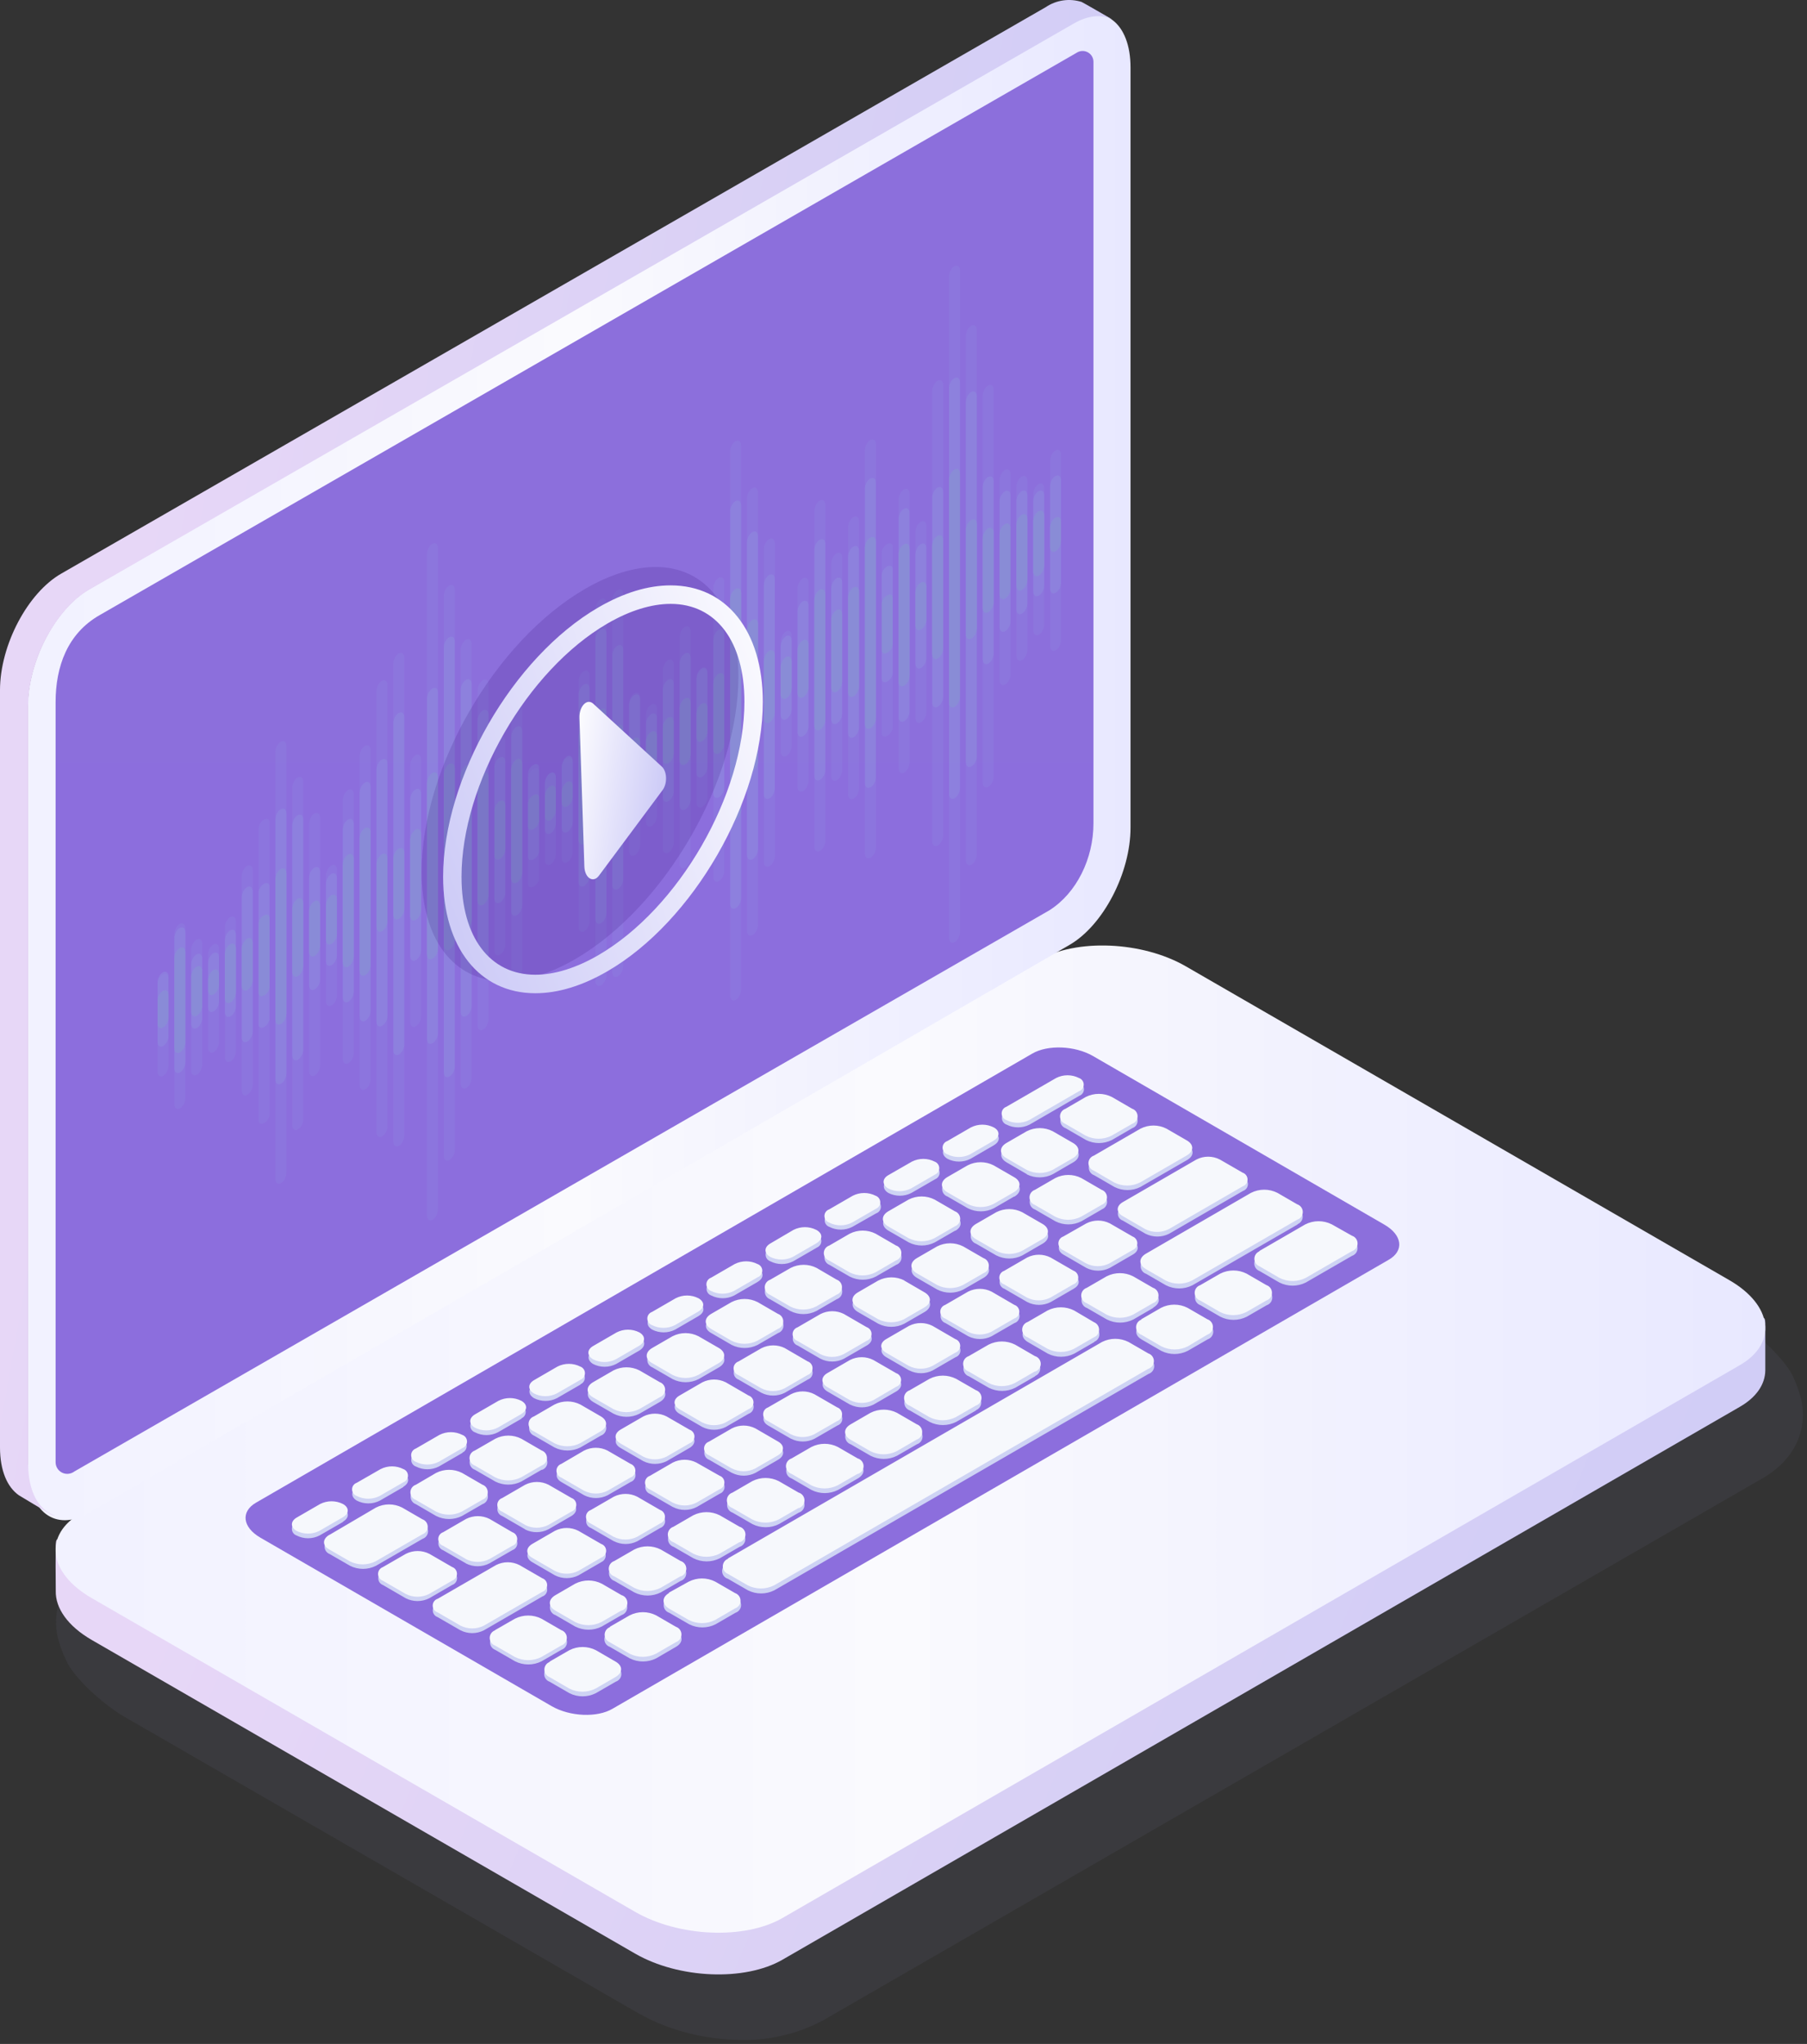 <svg fill="none" height="441" viewBox="0 0 390 441" width="390" xmlns="http://www.w3.org/2000/svg" xmlns:xlink="http://www.w3.org/1999/xlink"><rect x="0" y="0" width="390" height="441" fill="#333333" stroke="none"/><linearGradient id="a" gradientUnits="userSpaceOnUse" x1="62.58" x2="5.474" y1="140.242" y2="140.242"><stop offset="0" stop-color="#87d6f4"/><stop offset="1" stop-color="#3abeef"/></linearGradient><linearGradient id="b"><stop offset="0" stop-color="#cdcbf7"/><stop offset=".486" stop-color="#d8d0f5"/><stop offset="1" stop-color="#e7d7f7"/></linearGradient><linearGradient id="c" gradientUnits="userSpaceOnUse" x1="378.159" x2="44.809" xlink:href="#b" y1="457.612" y2="318.791"/><linearGradient id="d"><stop offset="0" stop-color="#f2f2ff"/><stop offset=".486" stop-color="#fafafe"/><stop offset="1" stop-color="#e8e8ff"/></linearGradient><linearGradient id="e" gradientUnits="userSpaceOnUse" x1="20.064" x2="381" xlink:href="#d" y1="312.827" y2="312.827"/><linearGradient id="f"><stop offset="0" stop-color="#8c6fdc"/><stop offset="1" stop-color="#8c6edd"/></linearGradient><linearGradient id="g" gradientUnits="userSpaceOnUse" x1="302" x2="302" xlink:href="#f" y1="226" y2="370"/><linearGradient id="h" gradientUnits="userSpaceOnUse" x1="11.201" x2="244" xlink:href="#d" y1="169.051" y2="169.051"/><linearGradient id="i" gradientUnits="userSpaceOnUse" x1="236" x2="236" xlink:href="#f" y1="11" y2="318"/><linearGradient id="j"><stop offset="0" stop-color="#fff"/><stop offset="1" stop-color="#cdcbf7"/></linearGradient><linearGradient id="k" gradientUnits="userSpaceOnUse" x1="117.456" x2="139.061" xlink:href="#j" y1="193.736" y2="197.095"/><linearGradient id="l" gradientUnits="userSpaceOnUse" x1="198.226" x2="109.209" xlink:href="#j" y1="198.889" y2="233.232"/><linearGradient id="m" gradientUnits="userSpaceOnUse" x1="238.152" x2="-8.581" xlink:href="#b" y1="375.531" y2="332"/><clipPath id="n"><path d="m34 57.3h195v206h-195z"/></clipPath><path clip-rule="evenodd" d="m7.11 219.41c-1.158-.005-2.095-.942-2.1-2.1v-44.44c-0-.751.4-1.445 1.05-1.82l53.42-30.84c.303-.18.647-.28 1-.29 1.157.006 2.095.943 2.1 2.1v44.5c.009.738-.371 1.425-1 1.81l-53.42 30.79c-.318.188-.68.288-1.05.29z" fill="url(#a)" fill-opacity=".1" fill-rule="evenodd"/><path d="m263.067 220.529c-7.053-3.847-15.025-5.697-23.054-5.349-3.159.147-6.291.646-9.339 1.487-3.218.992-6.33 2.303-9.287 3.914l-200.493 115.614c-6.883 3.979-9.783 10.267-8.49 16.816.414 1.746 1.014 3.443 1.789 5.062 1.646 3.914 8.19 9.758 12.735 12.381l110.2 63.547c1.149.665 3.487 1.879 4.754 2.413 5.497 2.327 11.39 3.581 17.359 3.692 6.385.271 12.726-1.171 18.364-4.174l202.78-116.971c6.935-3.992 9.77-10.345 8.372-16.96-.376-1.495-.874-2.956-1.489-4.37-1.58-4.084-8.437-10.437-13.205-13.124z" fill="#8f92cb" fill-opacity=".2" opacity=".39"/><g clip-rule="evenodd" fill-rule="evenodd"><path d="m168.902 422.813 206.59-119.27c3.645-2.101 5.455-4.894 5.508-7.834v-10.228c-.067-3.578-2.661 2.66-7.784-.32l-117.258-67.661c-9.42-5.44-23.67-6.026-31.826-1.33l-206.589 119.296c-2.728 1.582-4.71-5.095-5.415-2.98-.226.718-.08 10.069-.093 10.8-.08 3.658 2.555 7.542 7.784 10.561l117.258 67.662c9.42 5.427 23.67 6.025 31.826 1.304z" fill="url(#c)"/><path d="m168.884 413.826 206.599-119.266c8.17-4.709 7.146-12.944-2.275-18.372l-117.264-67.687c-9.421-5.442-23.671-6.027-31.828-1.331l-206.599 119.252c-8.17 4.71-7.145 12.944 2.275 18.385l117.264 67.675c9.421 5.454 23.671 6.053 31.828 1.344z" fill="url(#e)"/><path d="m132.189 368.687 167.553-96.893c3.348-1.929 2.923-5.323-.944-7.559l-62.902-36.388c-3.879-2.236-9.739-2.476-13.088-.533l-167.539 96.893c-3.362 1.93-2.936 5.324.93 7.56l62.902 36.374c3.933 2.249 9.793 2.489 13.088.546z" fill="url(#g)"/><path d="m222.192 242.653 10.75-6.221c.6-.213 1.001-.781 1.001-1.419 0-.637-.401-1.206-1.001-1.419-1.55-.792-3.386-.792-4.936 0l-10.749 6.208c-.61.208-1.02.781-1.02 1.426s.41 1.218 1.02 1.425c1.551.786 3.384.786 4.935 0zm-12.745 7.381 5.082-2.944v-.014c1.371-.799 1.384-2.065.013-2.837-1.551-.786-3.384-.786-4.935 0l-5.096 2.944c-1.33.799-1.33 2.065 0 2.851 1.552.786 3.384.786 4.936 0zm-7.663 4.423-5.096 2.944c-1.551.786-3.384.786-4.935 0-1.331-.786-1.331-2.065 0-2.864l5.082-2.944c1.551-.786 3.384-.786 4.936 0 .61.204 1.023.775 1.026 1.42s-.404 1.22-1.013 1.431zm-17.841 10.258 5.096-2.891v-.013c.641-.187 1.083-.776 1.083-1.446 0-.669-.442-1.258-1.083-1.445-1.551-.793-3.386-.793-4.936 0l-5.096 2.944c-.61.207-1.02.781-1.02 1.426 0 .644.41 1.218 1.02 1.425 1.552.786 3.384.786 4.936 0zm-7.65 4.476-5.095 2.945c-1.55.792-3.386.792-4.936 0-.61-.208-1.02-.781-1.02-1.426s.41-1.218 1.02-1.425l5.042-2.945c1.552-.786 3.384-.786 4.936 0 .604.202 1.016.763 1.028 1.4.012.638-.379 1.214-.975 1.438zm-17.841 10.325 5.096-2.944v-.013c1.357-.8 1.37-2.079 0-2.838-1.552-.786-3.384-.786-4.936 0l-5.095 2.944c-.61.207-1.02.781-1.02 1.426 0 .644.41 1.218 1.02 1.425 1.551.786 3.384.786 4.935 0zm-7.663 4.423-5.082 2.944c-1.552.786-3.384.786-4.936 0-1.33-.786-1.33-2.051 0-2.851l5.096-2.944c1.551-.786 3.384-.786 4.936 0 1.37.773 1.357 2.038-.014 2.838zm-17.827 10.365 5.082-2.944c1.33-.853 1.33-2.132 0-2.865-1.547-.785-3.376-.785-4.923 0l-5.095 2.944c-1.33.8-1.33 2.079 0 2.865 1.552.786 3.384.786 4.936 0zm-7.663 4.423-5.096 2.944c-1.552.786-3.384.786-4.936 0-1.33-.786-1.33-2.065 0-2.851l5.083-2.944c1.55-.793 3.385-.793 4.935 0 .565.229.935.777.938 1.387.003.611-.362 1.162-.924 1.397zm-17.841 10.311 5.095-2.944v-.08c.555-.236.916-.782.916-1.386 0-.603-.361-1.149-.916-1.385-1.551-.786-3.384-.786-4.936 0l-5.095 2.944c-.61.208-1.02.781-1.02 1.426s.41 1.218 1.02 1.425c1.55.792 3.386.792 4.936 0zm-7.65 4.436-5.096 2.945c-1.552.786-3.384.786-4.936 0-.61-.208-1.02-.781-1.02-1.426s.41-1.218 1.02-1.425l5.096-2.945c1.552-.785 3.384-.785 4.936 0 .553.242.911.789.911 1.393s-.358 1.15-.911 1.392zm-17.841 10.312 5.096-2.944v-.067c1.357-.799 1.37-2.065.04-2.851-1.552-.786-3.384-.786-4.936 0l-5.135 3.011c-1.33.799-1.33 2.065 0 2.851 1.552.786 3.384.786 4.936 0zm-7.929 4.583-5.082 2.931c-1.55.792-3.386.792-4.936 0-.61-.208-1.02-.781-1.02-1.426s.41-1.218 1.02-1.425l5.096-2.945c1.552-.785 3.384-.785 4.936 0 1.37.72 1.357 1.999-.013 2.798zm165.955-82.412 4.417-2.558c.664-.238 1.112-.862 1.127-1.569.015-.706-.407-1.348-1.06-1.615l-4.444-2.584c-1.77-.893-3.858-.893-5.628 0l-4.403 2.544c-.693.239-1.159.892-1.159 1.626s.466 1.387 1.159 1.625l4.377 2.531c1.765.893 3.849.893 5.614 0zm-18.359 7.381-4.377-2.545c-1.557-.892-1.544-2.344 0-3.237l4.403-2.558c1.765-.893 3.849-.893 5.614 0l4.391 2.531c1.543.893 1.53 2.345 0 3.238l-4.404 2.558c-1.758.918-3.848.943-5.627.066zm-7.131 7.354 4.403-2.545v.053c1.557-.905 1.623-2.358 0-3.303l-4.39-2.532c-1.764-.899-3.851-.899-5.614 0l-4.404 2.545c-.693.238-1.159.891-1.159 1.625s.466 1.387 1.159 1.625l4.39 2.532c1.765.893 3.849.893 5.615 0zm-8.342 4.822-4.404 2.545c-1.763.899-3.85.899-5.614 0l-4.39-2.531c-1.544-.893-1.53-2.345 0-3.251l4.403-2.544c1.764-.9 3.851-.9 5.615 0l4.377 2.531c1.583.946 1.569 2.451.013 3.304zm-22.723 1.599-4.417 2.545v.053c-.656.259-1.087.893-1.087 1.599 0 .705.431 1.339 1.087 1.598l4.377 2.531c1.768.9 3.859.9 5.627 0l4.404-2.544c.693-.239 1.158-.892 1.158-1.625 0-.734-.465-1.387-1.158-1.626l-4.377-2.531c-1.764-.899-3.851-.899-5.614 0zm-17.163 9.912 4.417-2.545c1.765-.893 3.849-.893 5.615 0l4.31 2.585c.697.231 1.167.883 1.167 1.618s-.47 1.388-1.167 1.619l-4.417 2.558c-1.765.893-3.849.893-5.614 0l-4.377-2.531c-.689-.253-1.141-.915-1.126-1.649.015-.735.494-1.378 1.192-1.602zm-8.341 4.822-4.404 2.558v.054c-1.557.892-1.57 2.344 0 3.17l4.377 2.545c1.765.893 3.849.893 5.614 0l4.417-2.558c.697-.231 1.167-.884 1.167-1.619s-.47-1.387-1.167-1.618l-4.377-2.532c-1.77-.893-3.858-.893-5.627 0zm-17.149 9.926 4.403-2.545c1.764-.899 3.851-.899 5.615 0l4.39 2.531c1.543.893 1.53 2.345 0 3.251l-4.404 2.544c-1.763.9-3.85.9-5.614 0l-4.377-2.531c-.657-.256-1.09-.888-1.093-1.594s.425-1.342 1.08-1.603zm-8.342 4.915-4.404 2.452v.053c-1.556.906-1.57 2.358-.013 3.291l4.39 2.531c1.764.899 3.851.899 5.615 0l4.403-2.545c1.544-.906 1.557-2.358 0-3.25l-4.377-2.532c-1.763-.899-3.85-.899-5.614 0zm-17.162 9.819 4.417-2.545c1.763-.899 3.85-.899 5.614 0l4.377 2.532c.693.238 1.159.891 1.159 1.625s-.466 1.387-1.159 1.625l-4.404 2.545c-1.768.899-3.859.899-5.627 0l-4.377-2.531c-.656-.259-1.087-.893-1.087-1.599s.431-1.34 1.087-1.599zm-2.768 13.149 4.417-2.558v.053c.719-.215 1.213-.875 1.216-1.627.003-.751-.485-1.416-1.202-1.637l-4.377-2.544c-1.766-.893-3.849-.893-5.615 0l-4.43 2.544c-.697.232-1.167.884-1.167 1.619s.47 1.387 1.167 1.619l4.377 2.531c1.765.893 3.849.893 5.614 0zm-22.723 1.599 4.351-2.505c1.77-.893 3.858-.893 5.628 0l4.377 2.531c.693.239 1.159.892 1.159 1.626 0 .733-.466 1.386-1.159 1.625l-4.417 2.544c-1.765.893-3.849.893-5.614 0l-4.377-2.544c-.683-.249-1.133-.904-1.121-1.631.012-.728.484-1.367 1.175-1.593zm-8.568 4.969-10.058 5.822-.04.053c-.653.264-1.079.902-1.073 1.608.006.705.442 1.336 1.1 1.589l4.39 2.531c1.764.9 3.851.9 5.614 0l10.071-5.821c.693-.239 1.159-.892 1.159-1.626s-.465-1.386-1.159-1.625l-4.377-2.531c-1.77-.893-3.858-.893-5.628 0zm174.989-75.937-10.071 5.809c-1.764.899-3.851.899-5.615 0l-4.377-2.532c-.693-.238-1.158-.891-1.158-1.625s.465-1.387 1.158-1.625l10.072-5.809c1.763-.899 3.85-.899 5.614 0l4.377 2.531c1.57.893 1.57 2.345 0 3.251zm-22.817 13.216 4.417-2.558.014-.027c.676-.245 1.125-.89 1.122-1.61s-.458-1.36-1.136-1.6l-4.377-2.532c-1.768-.899-3.859-.899-5.627 0l-4.404 2.558c-.697.231-1.167.884-1.167 1.619s.47 1.387 1.167 1.618l4.377 2.532c1.764.899 3.851.899 5.614 0zm-12.745 7.367c-1.765.893-3.849.893-5.614 0l-4.377-2.531c-.693-.239-1.159-.892-1.159-1.626s.466-1.386 1.159-1.625l4.403-2.558c1.766-.893 3.849-.893 5.615 0l4.39 2.531c1.543.893 1.53 2.345 0 3.251zm-18.36 7.367c1.764.899 3.851.899 5.615 0l4.403-2.544c1.53-.906 1.544-2.358 0-3.251l-4.39-2.531c-1.764-.9-3.851-.9-5.614 0l-4.404 2.544c-1.53.906-1.543 2.358 0 3.251zm-7.091-.959 4.377 2.531c1.557.893 1.544 2.345 0 3.251l-4.403 2.544c-1.764.9-3.851.9-5.615 0l-4.39-2.531c-1.543-.893-1.53-2.345 0-3.251l4.404-2.544c1.777-.931 3.895-.94 5.681-.027zm-8.102 10.085-4.909-2.864v-.027c-1.604-.799-3.492-.784-5.082.04l-4.949 2.864c-.63.211-1.054.801-1.054 1.466 0 .664.424 1.254 1.054 1.465l4.922 2.851c1.592.814 3.477.814 5.069 0l4.949-2.864c1.397-.813 1.41-2.119 0-2.931zm-17.654 4.503 4.909 2.837c.625.218 1.045.809 1.045 1.473 0 .663-.42 1.254-1.045 1.472l-4.949 2.851c-1.597.811-3.485.811-5.082 0l-4.91-2.838c-.625-.218-1.045-.809-1.045-1.472 0-.664.42-1.254 1.045-1.472l4.949-2.851c1.593-.82 3.481-.83 5.083-.027zm-7.836 10.218-4.923-2.851-.013-.027c-1.595-.796-3.474-.782-5.056.04l-4.949 2.865c-1.397.812-1.41 2.118 0 2.93l4.909 2.838c1.597.812 3.485.812 5.082 0l4.95-2.864c.629-.211 1.053-.801 1.053-1.466 0-.664-.424-1.254-1.053-1.465zm-17.668 4.516 4.922 2.851c1.397.799 1.331 2.118 0 2.931l-4.949 2.864c-1.599.806-3.483.806-5.082 0l-4.923-2.851c-1.397-.812-1.33-2.118 0-2.931l4.949-2.864c1.594-.818 3.481-.828 5.083-.026zm-7.823 10.218-4.923-2.851v.04c-1.609-.818-3.512-.818-5.122 0l-4.909 2.825c-1.33.812-1.397 2.131 0 2.931l4.923 2.85c1.594.806 3.474.806 5.068 0l4.963-2.864c.629-.211 1.053-.801 1.053-1.465 0-.665-.424-1.255-1.053-1.466zm-22.79 13.136-4.923-2.851c-.629-.211-1.053-.801-1.053-1.465 0-.665.424-1.255 1.053-1.466l4.95-2.864c1.597-.812 3.485-.812 5.082 0l4.922 2.838c1.331.812 1.331 2.118 0 2.93l-4.949 2.865c-1.587.835-3.478.855-5.082.053zm-17.668 4.53 4.923 2.837v.014c1.6.812 3.494.797 5.082-.04l4.949-2.851c.626-.218 1.045-.809 1.045-1.472 0-.664-.419-1.255-1.045-1.473l-4.909-2.837c-1.597-.812-3.485-.812-5.082 0l-4.963 2.877c-.626.218-1.045.809-1.045 1.472 0 .664.419 1.255 1.045 1.473zm-12.998 4.582 4.949-2.864c1.597-.812 3.485-.812 5.082 0l4.909 2.838c.629.211 1.053.801 1.053 1.465 0 .665-.424 1.255-1.053 1.466l-4.949 2.864c-1.597.812-3.485.812-5.082 0l-4.909-2.851c-.61-.222-1.015-.802-1.015-1.452s.406-1.23 1.015-1.452zm169.667-72.872 15.965-9.246c.628-.214 1.05-.806 1.047-1.47-.003-.665-.43-1.253-1.06-1.461l-4.923-2.851c-1.594-.805-3.475-.805-5.069 0l-15.965 9.246c-.629.211-1.053.801-1.053 1.465 0 .665.424 1.255 1.053 1.466l4.923 2.851c1.599.805 3.483.805 5.082 0zm-7.849 4.503-4.949 2.864c-1.594.805-3.475.805-5.069 0l-4.923-2.851c-1.397-.799-1.33-2.118 0-2.931l4.949-2.864c1.599-.805 3.484-.805 5.082 0l4.923 2.851c1.437.812 1.424 2.118-.013 2.931zm-17.695 10.231 4.949-2.864.027-.027c1.41-.786 1.424-2.091-.013-2.917l-4.923-2.838c-1.597-.812-3.485-.812-5.082 0l-4.949 2.864c-.629.211-1.053.801-1.053 1.466 0 .664.424 1.254 1.053 1.465l4.922 2.851c1.592.814 3.477.814 5.069 0zm-7.796 4.516-4.949 2.851c-1.596.819-3.487.819-5.082 0l-4.909-2.837c-.626-.218-1.045-.809-1.045-1.472 0-.664.419-1.254 1.045-1.472l4.949-2.851c1.597-.812 3.485-.812 5.082 0l4.909 2.837c.628.213 1.052.799 1.058 1.463.006.663-.408 1.258-1.031 1.481zm-27.686 7.394 4.909 2.838h.027c1.588.807 3.464.812 5.056.013l4.949-2.864c.629-.211 1.053-.801 1.053-1.465 0-.665-.424-1.255-1.053-1.466l-4.923-2.851c-1.592-.814-3.477-.814-5.069 0l-4.949 2.864c-1.397.813-1.41 2.119 0 2.931zm-7.836 10.218-4.922-2.851c-1.331-.812-1.331-2.118 0-2.93l4.949-2.865c1.594-.805 3.475-.805 5.069 0l4.922 2.851c1.397.8 1.331 2.119 0 2.931l-4.949 2.864c-1.588.792-3.455.792-5.042 0zm-17.668 4.517 4.923 2.851h.026c1.587.796 3.456.796 5.043 0l4.962-2.865c.629-.211 1.053-.801 1.053-1.465 0-.665-.424-1.255-1.053-1.466l-4.922-2.85c-1.599-.806-3.484-.806-5.083 0l-4.949 2.864c-1.33.812-1.397 2.131 0 2.931zm-7.823 10.218-4.922-2.838c-.626-.218-1.045-.809-1.045-1.472s.419-1.254 1.045-1.472l4.949-2.864c1.597-.812 3.485-.812 5.082 0l4.923 2.837c1.397.813 1.33 2.119 0 2.931l-4.949 2.865c-1.587.813-3.465.818-5.056.013zm-17.667 4.529 4.922 2.838h.027c1.612.832 3.527.827 5.135-.013l4.949-2.865c.626-.218 1.045-.808 1.045-1.472 0-.663-.419-1.254-1.045-1.472l-5.002-2.811c-1.597-.812-3.485-.812-5.082 0l-4.949 2.851c-.626.218-1.045.809-1.045 1.472 0 .664.419 1.254 1.045 1.472zm-7.836 10.205-4.91-2.837c-.629-.211-1.053-.801-1.053-1.466 0-.664.424-1.254 1.053-1.465l4.949-2.865c1.592-.813 3.477-.813 5.069 0l4.923 2.851c.629.211 1.053.801 1.053 1.466 0 .664-.424 1.254-1.053 1.465l-4.949 2.865c-1.592.798-3.468.793-5.056-.014zm-7.61 7.367 4.949-2.864h-.027c.575-.238.951-.798.954-1.421s-.368-1.187-.941-1.43l-4.922-2.851c-1.594-.805-3.475-.805-5.069 0l-4.949 2.785c-1.33.812-1.397 2.118 0 2.93l4.922 2.851c1.599.806 3.484.806 5.083 0zm-30.4 6.089 12.599-7.288c1.592-.813 3.477-.813 5.069 0l4.922 2.838c.629.211 1.053.801 1.053 1.466 0 .664-.424 1.254-1.053 1.465l-12.599 7.287c-1.592.814-3.477.814-5.069 0l-4.923-2.837c-.629-.211-1.053-.801-1.053-1.466 0-.664.424-1.254 1.053-1.465zm162.908-68.676 22.684-13.11v-.066c.668-.262 1.108-.907 1.108-1.625 0-.719-.44-1.364-1.108-1.626l-4.257-2.464c-1.803-.912-3.932-.912-5.735 0l-22.683 13.109c-.716.234-1.201.904-1.201 1.658 0 .755.485 1.424 1.201 1.659l4.257 2.465c1.802.918 3.933.918 5.734 0zm-8.461 4.889-4.284 2.491c-1.803.912-3.931.912-5.734 0l-4.271-2.465c-.716-.234-1.2-.903-1.2-1.658s.484-1.424 1.2-1.659l4.284-2.478c1.803-.912 3.931-.912 5.734 0l4.271 2.478c1.596.826 1.596 2.305 0 3.224zm-17.029 9.858 4.284-2.478v-.066c.677-.257 1.125-.907 1.125-1.632 0-.726-.448-1.375-1.125-1.632l-4.271-2.465c-1.803-.912-3.931-.912-5.734 0l-4.284 2.491c-1.57.92-1.57 2.398 0 3.304l4.271 2.478c1.803.912 3.931.912 5.734 0zm-8.462 4.89-4.284 2.477c-1.803.912-3.931.912-5.734 0l-4.27-2.464c-.717-.235-1.201-.904-1.201-1.659 0-.754.484-1.424 1.201-1.658l4.297-2.478c1.801-.919 3.933-.919 5.734 0l4.257 2.464c.669.262 1.108.907 1.108 1.626 0 .718-.439 1.363-1.108 1.625zm-17.042 9.845 4.297-2.478v-.067c.668-.262 1.108-.907 1.108-1.625 0-.719-.44-1.364-1.108-1.626l-4.257-2.464c-1.803-.912-3.931-.912-5.734 0l-4.298 2.478c-.716.235-1.2.904-1.2 1.658 0 .755.484 1.424 1.2 1.659l4.258 2.465c1.803.912 3.931.912 5.734 0zm-8.462 4.822-4.297 2.478c-1.801.919-3.933.919-5.734 0l-4.257-2.464c-.716-.235-1.201-.904-1.201-1.659s.485-1.424 1.201-1.659l4.297-2.478c1.803-.911 3.931-.911 5.734 0l4.257 2.465c.717.235 1.201.904 1.201 1.659 0 .754-.484 1.424-1.201 1.658zm-17.042 9.859 4.297-2.491h.013c1.584-.973 1.597-2.398-.013-3.291l-4.271-2.478c-1.802-.912-3.931-.912-5.734 0l-4.284 2.478c-.716.235-1.2.904-1.2 1.659 0 .754.484 1.423 1.2 1.658l4.258 2.465c1.803.912 3.931.912 5.734 0zm-8.462 4.889-4.283 2.478c-1.803.912-3.932.912-5.735 0l-4.27-2.465c-.716-.234-1.201-.904-1.201-1.658 0-.755.485-1.424 1.201-1.659l4.284-2.491c1.803-.912 3.931-.912 5.734 0l4.27 2.464c.728.226 1.225.898 1.229 1.661.003.763-.489 1.439-1.215 1.67zm-17.029 9.845 4.284-2.478h.013c.716-.237 1.197-.909 1.194-1.663-.003-.755-.49-1.422-1.207-1.654l-4.271-2.465c-1.801-.918-3.932-.918-5.734 0l-4.283 2.478c-.717.235-1.201.904-1.201 1.659s.484 1.424 1.201 1.659l4.27 2.464c1.803.912 3.931.912 5.734 0zm-8.461 4.889-4.284 2.478c-1.803.912-3.931.912-5.734 0l-4.271-2.464c-.716-.235-1.2-.904-1.2-1.659s.484-1.424 1.2-1.658l4.324-2.465c1.803-.912 3.931-.912 5.734 0l4.257 2.465c.705.243 1.178.909 1.175 1.656s-.481 1.409-1.188 1.647zm-17.043 9.846 4.297-2.478h.014c.715-.238 1.197-.909 1.194-1.664-.003-.754-.49-1.422-1.208-1.654l-4.257-2.464c-1.803-.912-3.931-.912-5.734 0l-4.297 2.478c-.716.234-1.201.904-1.201 1.658 0 .755.485 1.424 1.201 1.659l4.257 2.465c1.802.918 3.933.918 5.734 0zm-23.003 1.771 4.284-2.478c1.802-.918 3.933-.918 5.734 0l4.284 2.412c.717.235 1.201.904 1.201 1.658 0 .755-.484 1.424-1.201 1.659l-4.284 2.478c-1.802.912-3.931.912-5.734 0l-4.27-2.465c-.678-.257-1.126-.906-1.126-1.632 0-.725.448-1.375 1.126-1.632zm174.923-87.527-9.952 5.756h.08c-.711.226-1.2.88-1.215 1.628-.015.747.447 1.421 1.149 1.675l4.257 2.465c1.801.918 3.933.918 5.734 0l9.951-5.742c.717-.235 1.201-.904 1.201-1.658 0-.755-.484-1.424-1.201-1.659l-4.27-2.465c-1.803-.912-3.931-.912-5.734 0zm-22.684 13.123 4.297-2.478c1.803-.912 3.932-.912 5.734 0l4.258 2.464c.716.235 1.2.904 1.2 1.659s-.484 1.424-1.2 1.659l-4.297 2.478c-1.802.918-3.933.918-5.735 0l-4.257-2.465c-.716-.235-1.2-.904-1.2-1.659 0-.754.484-1.424 1.2-1.658zm-8.461 4.889-4.284 2.491h.066c-1.583.919-1.596 2.398-.066 3.304l4.257 2.465c1.802.918 3.933.918 5.734 0l4.297-2.478c.717-.235 1.201-.904 1.201-1.659 0-.754-.484-1.424-1.201-1.658l-4.27-2.465c-1.802-.918-3.933-.918-5.734 0zm-93.515 54.075 80.769-46.628c1.802-.918 3.933-.918 5.735 0l4.27 2.465c.716.234 1.201.904 1.201 1.658 0 .755-.485 1.424-1.201 1.659l-80.769 46.694c-1.803.912-3.931.912-5.734 0l-4.271-2.464c-.77-.211-1.299-.919-1.283-1.718s.572-1.486 1.35-1.666zm-8.448 4.889-4.297 2.478.067.013c-.727.229-1.222.903-1.222 1.666 0 .762.495 1.437 1.222 1.665l4.27 2.465c1.802.918 3.933.918 5.734 0l4.284-2.478c.716-.235 1.201-.904 1.201-1.659s-.485-1.424-1.201-1.659l-4.324-2.491c-1.803-.912-3.931-.912-5.734 0zm-17.056 9.845 4.298-2.478c1.803-.911 3.931-.911 5.734 0l4.257 2.478c1.583.906 1.57 2.385 0 3.304l-4.284 2.492c-1.803.911-3.931.911-5.734 0l-4.271-2.465c-.722-.242-1.204-.927-1.189-1.69.016-.763.524-1.427 1.256-1.641zm-8.714 5.049-4.297 2.478h.067c-.722.22-1.22.88-1.235 1.635s.456 1.434 1.168 1.683l4.257 2.464c1.802.919 3.933.919 5.734 0l4.298-2.478c.716-.234 1.2-.904 1.2-1.658 0-.755-.484-1.424-1.2-1.659l-4.258-2.465c-1.803-.911-3.931-.911-5.734 0z" fill="#ced3f4"/><path d="m222.13 241.665 10.747-6.223c.61-.208 1.02-.781 1.02-1.426 0-.646-.41-1.219-1.02-1.426-1.551-.787-3.383-.787-4.934 0l-10.747 6.21c-.607.214-1.012.788-1.012 1.432 0 .645.405 1.219 1.012 1.433 1.552.78 3.381.78 4.934 0zm-12.742 7.383 5.081-2.945v-.013c1.37-.787 1.383-2.119.013-2.839-1.549-.793-3.385-.793-4.934 0l-5.094 2.945c-.61.208-1.02.781-1.02 1.426s.41 1.219 1.02 1.426c1.551.786 3.383.786 4.934 0zm-7.661 4.425-5.094 2.945c-1.55.792-3.385.792-4.935 0-1.33-.786-1.33-2.066 0-2.852l5.108-2.932c1.549-.793 3.384-.793 4.934 0 .589.221.979.787.976 1.417-.003.631-.398 1.193-.989 1.408zm-17.836 10.314 5.094-2.945v-.013c.6-.213 1-.782 1-1.419 0-.638-.4-1.206-1-1.42-1.552-.786-3.384-.786-4.935 0l-5.094 2.946c-.61.207-1.02.78-1.02 1.426 0 .645.41 1.218 1.02 1.425 1.55.793 3.385.793 4.935 0zm-7.648 4.438-5.095 2.946c-1.551.786-3.383.786-4.934 0-1.33-.787-1.33-2.053 0-2.852l5.041-2.959c1.551-.786 3.383-.786 4.934 0 1.424.773 1.424 2.052.054 2.852zm-17.837 10.315 5.095-2.945v-.013c.609-.208 1.019-.781 1.019-1.426s-.41-1.219-1.019-1.426c-1.552-.786-3.384-.786-4.935 0l-5.094 2.945c-.606.214-1.012.788-1.012 1.433 0 .644.406 1.218 1.012 1.432 1.551.786 3.383.786 4.934 0zm-7.661 4.425-5.081 2.945c-1.551.786-3.383.786-4.934 0-.61-.208-1.02-.781-1.02-1.426s.41-1.219 1.02-1.426l5.094-2.945c1.55-.793 3.385-.793 4.934 0 1.37.773 1.357 2.052-.013 2.838zm-17.823 10.315 5.081-2.946v-.013c1.33-.786 1.33-2.066 0-2.839-1.545-.792-3.376-.792-4.921 0l-5.094 2.946c-1.331.786-1.331 2.065 0 2.852 1.549.792 3.384.792 4.934 0zm-7.661 4.437-5.094 2.932c-1.55.793-3.385.793-4.935 0-1.33-.786-1.33-2.065 0-2.852l5.081-2.945c1.551-.786 3.383-.786 4.935 0 .597.217.996.784.999 1.421s-.391 1.209-.986 1.431zm-17.836 10.315 5.094-2.945v-.013c1.37-.8 1.37-2.066 0-2.839-1.552-.786-3.384-.786-4.935 0l-5.094 2.945c-1.33.8-1.33 2.066 0 2.852 1.551.786 3.383.786 4.935 0zm-7.648 4.425-5.094 2.945c-1.551.786-3.383.786-4.935 0-.606-.214-1.012-.789-1.012-1.433s.405-1.218 1.012-1.432l5.094-2.946c1.551-.786 3.383-.786 4.935 0 .609.208 1.019.781 1.019 1.426 0 .646-.41 1.219-1.019 1.426zm-17.836 10.315 5.094-2.946v-.013c.603-.204 1.012-.767 1.021-1.405s-.384-1.212-.981-1.434c-1.55-.792-3.385-.792-4.935 0l-5.134 2.946c-.61.207-1.02.781-1.02 1.426s.41 1.218 1.02 1.426c1.551.786 3.383.786 4.935 0zm-7.927 4.584-5.081 2.945c-1.551.786-3.383.786-4.934 0-1.33-.773-1.33-2.052 0-2.852l5.094-2.945c1.551-.786 3.383-.786 4.935 0 1.37.76 1.357 2.092-.013 2.839zm165.914-82.333 4.416-2.545c.703-.232 1.178-.891 1.178-1.632 0-.742-.475-1.4-1.178-1.633l-4.376-2.532c-1.77-.893-3.857-.893-5.627 0l-4.402 2.559c-.693.238-1.158.891-1.158 1.626 0 .734.465 1.387 1.158 1.625l4.376 2.532c1.765.894 3.848.894 5.613 0zm-18.355 7.383-4.376-2.532c-1.557-.893-1.543-2.345 0-3.251l4.402-2.546c1.763-.899 3.85-.899 5.613 0l4.389 2.532c1.543.893 1.53 2.346 0 3.252l-4.402 2.545c-1.767.905-3.86.905-5.626 0zm-7.13 7.357 4.403-2.546c1.556-.906 1.623-2.358 0-3.251l-4.389-2.532c-1.764-.9-3.85-.9-5.613 0l-4.403 2.545c-1.529.906-1.543 2.359 0 3.252l4.39 2.532c1.763.899 3.849.899 5.612 0zm-8.339 4.824-4.403 2.559c-1.764.893-3.848.893-5.613 0l-4.389-2.532c-1.543-.893-1.529-2.346 0-3.252l4.403-2.545c1.764-.894 3.848-.894 5.613 0l4.376 2.532c.684.241 1.143.887 1.146 1.614.002.727-.451 1.377-1.133 1.624zm-22.718 1.599-4.416 2.559c-.696.231-1.167.884-1.167 1.619 0 .736.471 1.388 1.167 1.619l4.376 2.533c1.768.899 3.859.899 5.626 0l4.403-2.559c.697-.232 1.167-.884 1.167-1.619 0-.736-.47-1.388-1.167-1.62l-4.376-2.532c-1.763-.899-3.85-.899-5.613 0zm-12.742 7.383c1.763-.899 3.85-.899 5.613 0l4.309 2.519c.693.239 1.159.892 1.159 1.626s-.466 1.387-1.159 1.626l-4.415 2.545c-1.765.893-3.849.893-5.613 0l-4.376-2.532c-.679-.258-1.122-.916-1.107-1.643s.485-1.366 1.173-1.595zm-7.129 7.37c-1.768-.9-3.858-.9-5.626 0l-4.403 2.545c-1.556.907-1.569 2.359 0 3.252l4.376 2.532c1.763.9 3.85.9 5.613 0l4.416-2.545c.693-.239 1.158-.892 1.158-1.626s-.465-1.387-1.158-1.626zm-18.369 7.37c1.764-.9 3.85-.9 5.613 0l4.39 2.532c1.543.893 1.529 2.345 0 3.251l-4.403 2.546c-1.763.899-3.85.899-5.613 0l-4.376-2.532c-1.583-.826-1.569-2.346-.013-3.252zm-7.129 7.369c-1.765-.893-3.848-.893-5.613 0l-4.402 2.546c-1.556.906-1.57 2.359-.013 3.265l4.389 2.532c1.765.893 3.848.893 5.613 0l4.402-2.559c.693-.238 1.159-.892 1.159-1.626s-.466-1.387-1.159-1.626zm-18.355 7.37c1.764-.9 3.85-.9 5.613 0l4.376 2.532c1.557.893 1.543 2.346 0 3.238l-4.402 2.559c-1.768.9-3.859.9-5.626 0l-4.376-2.532c-.697-.231-1.167-.884-1.167-1.619s.47-1.388 1.167-1.619zm-12.795 15.699c1.765.893 3.848.893 5.613 0l4.416-2.545c.693-.239 1.158-.892 1.158-1.626s-.465-1.388-1.158-1.626l-4.376-2.532c-1.764-.9-3.85-.9-5.613 0l-4.416 2.545c-.693.239-1.158.892-1.158 1.626s.465 1.387 1.158 1.626zm-12.755-.946c1.768-.9 3.858-.9 5.626 0l4.376 2.532c.693.238 1.158.892 1.158 1.626s-.465 1.387-1.158 1.626l-4.416 2.545c-1.763.9-3.85.9-5.613 0l-4.376-2.532c-.689-.25-1.144-.911-1.132-1.645s.488-1.38 1.185-1.607zm-12.955 7.463-10.015 5.877h-.04c-1.556.906-1.569 2.359-.013 3.185l4.389 2.532c1.763.9 3.85.9 5.613 0l10.069-5.81c.693-.239 1.158-.892 1.158-1.626 0-.735-.465-1.388-1.158-1.626l-4.376-2.532c-1.77-.894-3.857-.894-5.626 0zm174.984-75.963-10.068 5.824c-1.765.893-3.848.893-5.613 0l-4.376-2.545c-.697-.232-1.167-.884-1.167-1.619 0-.736.47-1.388 1.167-1.62l10.068-5.823c1.764-.9 3.85-.9 5.613 0l4.376 2.532c1.57.893 1.57 2.345 0 3.251zm-22.797 13.207 4.416-2.545c.693-.239 1.158-.892 1.158-1.626s-.465-1.387-1.158-1.626l-4.376-2.532c-1.768-.9-3.859-.9-5.627 0l-4.402 2.545c-.693.239-1.158.892-1.158 1.626s.465 1.387 1.158 1.626l4.376 2.532c1.763.9 3.85.9 5.613 0zm-12.742 7.37c-1.764.899-3.85.899-5.613 0l-4.376-2.532c-1.556-.893-1.543-2.346 0-3.252l4.402-2.545c1.764-.9 3.85-.9 5.613 0l4.39 2.532c1.542.893 1.529 2.345 0 3.251zm-18.355 7.369c1.763.9 3.849.9 5.613 0l4.402-2.545c.693-.238 1.158-.892 1.158-1.626s-.465-1.387-1.158-1.626l-4.389-2.532c-1.765-.893-3.848-.893-5.613 0l-4.403 2.546c-1.529.906-1.543 2.359 0 3.251zm-7.09-.959 4.376 2.545c1.556.893 1.543 2.346 0 3.239l-4.402 2.559c-1.765.893-3.848.893-5.613 0l-4.389-2.533c-1.543-.892-1.53-2.345 0-3.238l4.402-2.559c1.775-.919 3.883-.929 5.666-.026zm-8.1 10.062-4.908-2.839-.013-.013c-1.597-.799-3.479-.79-5.068.026l-4.948 2.866c-.629.211-1.053.801-1.053 1.466 0 .664.424 1.255 1.053 1.466l4.922 2.838c1.591.814 3.476.814 5.067 0l4.948-2.865c.626-.218 1.045-.809 1.045-1.473 0-.663-.419-1.254-1.045-1.472zm-17.65 4.531 4.908 2.852c.629.211 1.053.801 1.053 1.466 0 .664-.424 1.255-1.053 1.466l-4.948 2.865c-1.597.812-3.484.812-5.081 0l-4.908-2.839c-.629-.211-1.053-.801-1.053-1.466 0-.664.424-1.255 1.053-1.466l4.948-2.865c1.591-.809 3.469-.819 5.068-.027zm-7.834 10.221-4.921-2.852-.027-.013c-1.588-.792-3.457-.787-5.041.013l-4.948 2.866c-1.396.813-1.41 2.132 0 2.932l4.908 2.851c1.598.806 3.483.806 5.081 0l4.948-2.865c.629-.211 1.053-.801 1.053-1.466 0-.664-.424-1.255-1.053-1.466zm-17.663 4.531 4.921 2.839c.629.211 1.053.801 1.053 1.466s-.424 1.255-1.053 1.466l-4.948 2.865c-1.597.812-3.484.812-5.081 0l-4.921-2.852c-1.397-.799-1.33-2.119 0-2.932l4.948-2.865c1.591-.814 3.476-.814 5.067 0zm-7.821 10.209-4.922-2.839-.013-.013c-1.607-.826-3.513-.826-5.121 0l-4.894 2.865c-.626.218-1.045.809-1.045 1.473 0 .663.419 1.254 1.045 1.472l4.921 2.839c1.591.814 3.476.814 5.067 0l4.962-2.852c.625-.218 1.044-.809 1.044-1.473 0-.663-.419-1.254-1.044-1.472zm-22.785 13.153-4.921-2.838c-.629-.211-1.053-.802-1.053-1.466 0-.665.424-1.255 1.053-1.466l4.948-2.866c1.597-.812 3.484-.812 5.081 0l4.921 2.839c.626.218 1.045.809 1.045 1.473 0 .663-.419 1.254-1.045 1.472l-4.948 2.866c-1.598.823-3.495.823-5.094 0zm-17.663 4.531 4.921 2.852-.013.014c1.597.809 3.484.809 5.081 0l4.948-2.866c.629-.211 1.053-.801 1.053-1.466 0-.664-.424-1.255-1.053-1.466l-4.908-2.865c-1.598-.805-3.483-.805-5.081 0l-4.948 2.865c-.629.211-1.053.802-1.053 1.466 0 .665.424 1.255 1.053 1.466zm-12.995 4.585 4.948-2.852c1.597-.812 3.484-.812 5.081 0l4.908 2.838c.625.218 1.045.809 1.045 1.473s-.419 1.254-1.045 1.473l-4.948 2.865c-1.597.812-3.484.812-5.081 0l-4.908-2.839c-.626-.215-1.048-.804-1.051-1.468-.003-.663.414-1.256 1.038-1.477zm164.531-72.911c1.596.812 3.484.812 5.08 0l15.961-9.235c.625-.221 1.041-.814 1.038-1.478-.003-.663-.424-1.252-1.051-1.468l-4.921-2.838c-1.59-.821-3.478-.821-5.068 0l-15.961 9.235c-1.33.813-1.396 2.133 0 2.932zm-2.767 4.531-4.948 2.852c-1.591.814-3.476.814-5.067 0l-4.922-2.838c-.625-.219-1.044-.809-1.044-1.473s.419-1.255 1.044-1.473l4.988-2.838c1.597-.812 3.484-.812 5.081 0l4.921 2.838c.612.235 1.012.829 1 1.485s-.433 1.235-1.053 1.447zm-17.69 10.235 4.948-2.865h.027c.614-.226 1.022-.814 1.019-1.471-.003-.656-.416-1.24-1.033-1.461l-4.921-2.839c-1.597-.812-3.484-.812-5.081 0l-4.948 2.866c-.629.211-1.053.801-1.053 1.466 0 .664.424 1.255 1.053 1.466l4.921 2.838c1.592.814 3.477.814 5.068 0zm-7.794 4.505-4.948 2.865c-1.598.805-3.483.805-5.081 0l-4.908-2.852c-.629-.211-1.053-.801-1.053-1.466s.424-1.255 1.053-1.466l4.948-2.865c1.598-.806 3.483-.806 5.081 0l4.908 2.852c.631.205 1.06.791 1.066 1.456s-.412 1.259-1.04 1.476zm-27.679 7.396 4.908 2.852h.026c1.591.797 3.464.797 5.055 0l4.948-2.865c.629-.211 1.053-.802 1.053-1.466 0-.665-.424-1.255-1.053-1.466l-4.922-2.852c-1.593-.806-3.474-.806-5.067 0l-4.948 2.865c-1.397.813-1.41 2.132 0 2.932zm-7.834 10.222-4.922-2.852c-1.33-.8-1.33-2.119 0-2.932l4.948-2.866c1.592-.814 3.476-.814 5.068 0l4.921 2.839c.629.211 1.053.801 1.053 1.466s-.424 1.255-1.053 1.466l-4.881 2.865c-1.602.825-3.502.83-5.108.014zm-17.664 4.531 4.922 2.838h.026c1.585.805 3.457.805 5.041 0l4.961-2.852c.626-.218 1.045-.809 1.045-1.472 0-.664-.419-1.255-1.045-1.473l-4.921-2.839c-1.595-.818-3.486-.818-5.081 0l-4.948 2.852c-.625.219-1.044.809-1.044 1.473s.419 1.255 1.044 1.473zm-7.82 10.208-4.922-2.839c-.629-.211-1.053-.801-1.053-1.466 0-.664.424-1.255 1.053-1.466l4.948-2.865c1.597-.812 3.484-.812 5.081 0l4.921 2.852c1.397.8 1.33 2.119 0 2.932l-4.948 2.865c-1.59.806-3.468.801-5.054-.013zm-17.664 4.531 4.921 2.852h.027c1.614.824 3.525.819 5.134-.013l4.948-2.866c.629-.211 1.053-.801 1.053-1.466 0-.664-.424-1.255-1.053-1.466l-5.001-2.838c-1.598-.806-3.483-.806-5.081 0l-4.948 2.865c-.629.211-1.053.801-1.053 1.466s.424 1.255 1.053 1.466zm-7.834 10.222-4.908-2.852c-.629-.211-1.053-.802-1.053-1.466 0-.665.424-1.255 1.053-1.466l4.948-2.865c1.593-.806 3.474-.806 5.067 0l4.922 2.851c.629.211 1.053.802 1.053 1.466 0 .665-.424 1.255-1.053 1.466l-4.948 2.866c-1.591.796-3.463.796-5.054 0zm-7.608 7.356 4.948-2.865h-.027c.641-.202 1.077-.795 1.08-1.468s-.428-1.27-1.066-1.478l-4.922-2.838c-1.591-.814-3.476-.814-5.067 0l-4.948 2.865c-1.33.813-1.397 2.132 0 2.932l4.921 2.852c1.597.812 3.484.812 5.081 0zm-30.366 6.024 12.595-7.277c1.592-.814 3.476-.814 5.068 0l4.921 2.839c.626.218 1.045.809 1.045 1.472 0 .664-.419 1.255-1.045 1.473l-12.596 7.276c-1.593.806-3.474.806-5.067 0l-4.921-2.851c-.631-.206-1.06-.792-1.067-1.457s.413-1.259 1.04-1.475zm157.108-68.686c1.801.918 3.932.918 5.732 0l22.678-13.114c.716-.235 1.201-.904 1.201-1.659s-.485-1.424-1.201-1.659l-4.256-2.466c-1.801-.918-3.932-.918-5.733 0l-22.677 13.127c-1.57.92-1.583 2.399 0 3.305zm-7.01 7.369c-1.802.912-3.93.912-5.732 0l-4.27-2.465c-.716-.235-1.2-.904-1.2-1.659s.484-1.425 1.2-1.659l4.283-2.479c1.801-.919 3.932-.919 5.733 0l4.269 2.465c.716.235 1.201.904 1.201 1.659s-.485 1.425-1.201 1.66zm-18.474 7.37c1.802.912 3.93.912 5.732 0l4.283-2.479c.67-.256 1.115-.898 1.121-1.617.006-.718-.428-1.367-1.094-1.634l-4.296-2.533c-1.803-.912-3.931-.912-5.733 0l-4.283 2.479c-.716.235-1.2.904-1.2 1.659s.484 1.425 1.2 1.66zm-2.727 4.891-4.283 2.479c-1.801.918-3.932.918-5.733 0l-4.269-2.466c-.716-.235-1.2-.904-1.2-1.659s.484-1.424 1.2-1.659l4.296-2.479c1.803-.912 3.93-.912 5.733 0l4.256 2.466c.749.213 1.266.899 1.266 1.679s-.517 1.465-1.266 1.679zm-22.771 9.848c1.801.919 3.932.919 5.733 0l4.296-2.478c.727-.226 1.225-.898 1.228-1.661s-.489-1.44-1.215-1.671l-4.269-2.452c-1.803-.912-3.931-.912-5.733 0l-4.296 2.479c-.716.234-1.201.904-1.201 1.659s.485 1.424 1.201 1.659zm-7.023 7.343c-1.801.919-3.931.919-5.732 0l-4.257-2.465c-1.582-.906-1.569-2.386 0-3.305l4.297-2.492c1.8-.919 3.931-.919 5.732 0l4.256 2.465c.706.241 1.181.906 1.181 1.653s-.475 1.411-1.181 1.652zm-12.742 7.37 4.296-2.479.014.04c.748-.216 1.262-.904 1.259-1.684-.004-.78-.523-1.464-1.273-1.674l-4.269-2.465c-1.801-.919-3.932-.919-5.733 0l-4.283 2.478c-.716.235-1.2.905-1.2 1.659 0 .755.484 1.425 1.2 1.66l4.256 2.465c1.803.912 3.931.912 5.733 0zm-8.459 4.891-4.283 2.479c-1.802.912-3.93.912-5.733 0l-4.269-2.466c-.716-.235-1.201-.904-1.201-1.659s.485-1.424 1.201-1.659l4.283-2.479c1.802-.912 3.93-.912 5.732 0l4.27 2.466c.75.21 1.269.894 1.272 1.674s-.511 1.468-1.259 1.684zm-17.025 9.848 4.283-2.478.013.04c.748-.217 1.262-.904 1.259-1.685-.003-.78-.522-1.463-1.272-1.674l-4.27-2.465c-1.802-.912-3.93-.912-5.732 0l-4.283 2.479c-.716.235-1.201.904-1.201 1.659s.485 1.424 1.201 1.659l4.269 2.465c1.801.919 3.932.919 5.733 0zm-8.459 4.891-4.283 2.492c-1.803.913-3.93.913-5.733 0l-4.269-2.465c-.717-.235-1.201-.904-1.201-1.659s.484-1.424 1.201-1.659l4.296-2.479c1.802-.912 3.93-.912 5.732 0l4.257 2.465c.738.219 1.246.896 1.249 1.668.003.771-.499 1.453-1.236 1.677zm-17.039 9.862 4.296-2.479.014.04c.748-.216 1.262-.904 1.259-1.684s-.523-1.463-1.273-1.674l-4.256-2.465c-1.801-.919-3.932-.919-5.732 0l-4.297 2.492c-1.569.919-1.582 2.398 0 3.305l4.257 2.465c1.801.919 3.931.919 5.732 0zm-22.997 1.759 4.296-2.465c1.803-.912 3.931-.912 5.733 0l4.27 2.465c.716.235 1.2.905 1.2 1.659 0 .755-.484 1.425-1.2 1.66l-4.283 2.478c-1.803.913-3.93.913-5.733 0l-4.269-2.465c-.696-.247-1.162-.906-1.162-1.646s.466-1.399 1.162-1.646zm174.879-87.543-9.949 5.757.08.04c-.677.26-1.122.912-1.119 1.637.003.726.454 1.374 1.132 1.628l4.256 2.466c1.801.918 3.932.918 5.733 0l9.949-5.758c.716-.234 1.2-.904 1.2-1.659s-.484-1.424-1.2-1.659l-4.35-2.452c-1.802-.912-3.93-.912-5.732 0zm-22.678 13.113 4.296-2.478c1.801-.919 3.932-.919 5.733 0l4.256 2.465c.716.235 1.2.904 1.2 1.659s-.484 1.425-1.2 1.66l-4.296 2.478c-1.803.912-3.93.912-5.733 0l-4.256-2.465c-.716-.235-1.2-.904-1.2-1.659s.484-1.425 1.2-1.66zm-8.459 4.891-4.283 2.479.066.053c-.704.247-1.173.915-1.167 1.663.006.747.486 1.407 1.194 1.642l4.256 2.466c1.803.912 3.93.912 5.733 0l4.203-2.519c.716-.235 1.2-.904 1.2-1.659s-.484-1.424-1.2-1.659l-4.27-2.466c-1.801-.918-3.932-.918-5.732 0zm-93.491 54.08 80.748-46.71c1.803-.912 3.931-.912 5.733 0l4.27 2.466c.716.234 1.2.904 1.2 1.659s-.484 1.424-1.2 1.659l-80.749 46.71c-1.801.919-3.932.919-5.733 0l-4.269-2.465c-.673-.271-1.108-.93-1.093-1.656s.476-1.366 1.159-1.609zm-8.446 4.998-4.297 2.385.067.054c-1.596.919-1.596 2.398-.053 3.358l4.269 2.465c1.801.919 3.932.919 5.733 0l4.283-2.492c.706-.241 1.18-.905 1.18-1.652s-.474-1.412-1.18-1.653l-4.27-2.465c-1.801-.919-3.932-.919-5.732 0zm-17.052 9.755 4.296-2.479c1.801-.918 3.932-.918 5.733 0l4.256 2.466c.716.235 1.2.904 1.2 1.659s-.484 1.424-1.2 1.659l-4.283 2.479c-1.802.912-3.93.912-5.733 0l-4.269-2.466c-.672-.27-1.107-.929-1.093-1.655.015-.726.477-1.367 1.159-1.61zm-8.712 5.037-4.296 2.479.066.054c-.682.242-1.144.883-1.159 1.609-.014.726.421 1.385 1.093 1.656l4.256 2.465c1.801.919 3.932.919 5.733 0l4.296-2.492c1.569-.92 1.583-2.399 0-3.305l-4.256-2.466c-1.801-.918-3.932-.918-5.733 0z" fill="#f6f8fc"/><path d="m19.171 326.412 211.658-122.541c7.282-4.209 13.171-15.531 13.171-25.307v-163.978c0-9.737-5.889-14.212-13.171-10.003l-211.658 122.567c-7.269 4.222-13.171 15.531-13.171 25.307v163.965c.04 9.723 5.942 14.212 13.171 9.99z" fill="url(#h)"/><path d="m16.087 317.461 210.395-121.054c5.884-3.719 9.518-11.157 9.518-18.781v-164.246c.015-.845-.428-1.633-1.16-2.06-.731-.427-1.637-.426-2.368.001l-.426.252-210.542 121.147c-6.988 3.984-9.504 11.17-9.504 18.781v163.981c-.003.899.477 1.732 1.258 2.182.781.449 1.743.448 2.523-.004z" fill="url(#i)"/></g><g clip-path="url(#n)"><g opacity=".2"><path d="m213.279 83.182c-.652.347-1.181 1.335-1.181 2.206v83.446c0 .871.529 1.296 1.181.95.652-.347 1.181-1.335 1.181-2.206v-83.446c0-.871-.529-1.296-1.181-.95zm-3.635-12.911c-.652.347-1.182 1.335-1.182 2.206v113.134c0 .871.529 1.296 1.182.95.652-.347 1.181-1.335 1.181-2.206v-113.135c0-.871-.529-1.296-1.181-.949zm-3.635-12.85c-.653.347-1.181 1.335-1.181 2.206v142.7c0 .871.528 1.296 1.181.949.652-.347 1.181-1.334 1.181-2.205v-142.7c0-.872-.529-1.297-1.181-.95zm-14.521 59.959c-.652.347-1.182 1.159-1.182 1.813v39.008c0 .654.529.903 1.182.557.652-.347 1.182-1.159 1.182-1.813v-39.009c0-.654-.529-.903-1.182-.556zm-18.175 7.392c-.652.347-1.181 1.335-1.181 2.206v42.765c0 .871.528 1.296 1.181.95.653-.347 1.181-1.335 1.181-2.206v-42.765c0-.872-.528-1.297-1.181-.95zm-7.27-8.479c-.652.347-1.182 1.335-1.182 2.206v67.454c0 .871.529 1.296 1.182.95.652-.347 1.181-1.335 1.181-2.206v-67.455c0-.871-.529-1.296-1.181-.949zm-7.27-21.107c-.653.347-1.182 1.335-1.182 2.206v117.398c0 .871.529 1.297 1.182.95.652-.347 1.181-1.335 1.181-2.205v-117.4c0-.871-.528-1.296-1.181-.949zm-3.635 29.488c-.653.347-1.182 1.335-1.182 2.206v62.288c0 .871.529 1.296 1.182.95.652-.347 1.181-1.335 1.181-2.206v-62.288c0-.872-.528-1.297-1.181-.95zm-7.27 10.563c-.652.347-1.181 1.335-1.181 2.206v48.893c0 .871.529 1.296 1.181.95.652-.347 1.181-1.335 1.181-2.206v-48.893c0-.872-.529-1.297-1.181-.95zm-3.635 7.186c-.653.348-1.181 1.335-1.181 2.206v38.385c0 .871.528 1.296 1.181.95.652-.347 1.182-1.335 1.182-2.206v-38.385c-.001-.872-.53-1.297-1.182-.95zm-3.635 9.586c-.653.347-1.182 1.335-1.182 2.205v23.082c0 .87.529 1.296 1.182.949.652-.347 1.181-1.334 1.181-2.205v-23.081c0-.872-.529-1.297-1.181-.95zm-3.636-2.441c-.652.348-1.181 1.335-1.181 2.206v31.826c0 .871.528 1.296 1.181.95.653-.347 1.182-1.335 1.182-2.206v-31.826c0-.872-.529-1.297-1.182-.95zm-3.634-22.249c-.652.347-1.182 1.335-1.182 2.206v80.19c0 .871.529 1.296 1.182.95.652-.347 1.181-1.335 1.181-2.206v-80.19c0-.872-.529-1.297-1.181-.95zm-3.635 1.933c-.652.347-1.181 1.335-1.181 2.206v80.19c0 .871.529 1.296 1.181.95.652-.347 1.182-1.335 1.182-2.206v-80.191c-.001-.871-.53-1.296-1.182-.949zm-3.635 15.522c-.653.347-1.181 1.334-1.181 2.205v53.013c0 .871.528 1.296 1.181.949.652-.347 1.181-1.334 1.181-2.205v-53.013c0-.871-.529-1.296-1.181-.949zm-3.636 18.764c-.652.347-1.181 1.335-1.181 2.206v19.349c0 .87.529 1.296 1.181.949.653-.347 1.182-1.334 1.182-2.205v-19.349c-.001-.872-.529-1.297-1.182-.95zm-3.635 3.391c-.652.347-1.182 1.334-1.182 2.205v16.433c0 .871.529 1.296 1.182.95.652-.347 1.181-1.335 1.181-2.206v-16.433c.001-.871-.528-1.296-1.181-.949zm-10.905-7.877c-.652.347-1.181 1.334-1.181 2.205v43.784c0 .871.529 1.296 1.181.95.653-.347 1.182-1.335 1.182-2.206v-43.784c-.001-.871-.529-1.297-1.182-.949zm-7.27-21.036c-.652.347-1.182 1.334-1.182 2.205v93.586c0 .871.529 1.296 1.182.949.652-.347 1.181-1.334 1.181-2.205v-93.586c.001-.871-.529-1.296-1.181-.949zm-3.635-11.685c-.652.347-1.182 1.334-1.182 2.205v120.822c0 .871.529 1.296 1.182.95.652-.347 1.181-1.335 1.181-2.206v-120.822c.001-.871-.528-1.296-1.181-.949zm-3.635-9.007c-.652.347-1.182 1.335-1.182 2.206v142.7c0 .871.529 1.296 1.182.95.652-.347 1.181-1.335 1.181-2.206v-142.701c0-.871-.529-1.296-1.181-.949zm-3.635 45.591c-.652.347-1.181 1.334-1.181 2.205v55.384c0 .871.529 1.296 1.181.95.652-.347 1.182-1.335 1.182-2.206v-55.384c-.001-.871-.529-1.296-1.182-.949zm-21.81 12.587c-.652.347-1.182 1.335-1.182 2.206v53.401c0 .871.529 1.296 1.182.949.652-.347 1.181-1.334 1.181-2.205v-53.401c0-.871-.529-1.296-1.181-.95zm-3.635-7.761c-.652.347-1.181 1.335-1.181 2.206v72.789c0 .871.529 1.296 1.181.949.652-.347 1.182-1.334 1.182-2.205v-72.789c0-.872-.529-1.297-1.182-.95zm-3.635-7.721c-.652.347-1.181 1.334-1.181 2.205v92.098c0 .871.529 1.296 1.181.95.652-.348 1.182-1.335 1.182-2.206v-92.098c0-.871-.529-1.296-1.182-.949zm-3.635 16.815c-.652.347-1.181 1.159-1.181 1.813v63.117c0 .654.529.904 1.181.556.652-.347 1.182-1.158 1.182-1.812v-63.117c0-.654-.529-.904-1.182-.557zm-3.635 9.964c-.652.347-1.181 1.335-1.181 2.206v46.268c0 .871.529 1.296 1.181.95.652-.347 1.182-1.335 1.182-2.206v-46.268c-.001-.872-.529-1.296-1.182-.95zm-3.635 11.048c-.652.347-1.181 1.334-1.181 2.205v28.04c0 .87.529 1.296 1.181.949.652-.347 1.181-1.334 1.181-2.205v-28.04c0-.871-.529-1.296-1.181-.949zm-3.635 5.915c-.652.347-1.181 1.334-1.181 2.205v20.075c0 .871.529 1.296 1.181.95.652-.348 1.182-1.335 1.182-2.206v-20.075c-.001-.871-.529-1.296-1.182-.949zm-3.635-1.055c-.652.348-1.181 1.335-1.181 2.206v26.048c0 .871.529 1.296 1.181.95.652-.347 1.182-1.335 1.182-2.206v-26.048c0-.871-.529-1.296-1.182-.95zm-3.635-3.376c-.652.347-1.181 1.335-1.181 2.206v36.667c0 .871.529 1.296 1.181.95.652-.347 1.182-1.335 1.182-2.206v-36.667c0-.872-.529-1.297-1.182-.95zm-3.634 10.892c-.653.347-1.182 1.335-1.182 2.206v18.747c0 .871.529 1.296 1.182.95.652-.347 1.182-1.335 1.182-2.206v-18.747c-.001-.871-.529-1.296-1.182-.95zm152.671-115.302c-.652.347-1.181 1.335-1.181 2.206v87.005c0 .871.528 1.296 1.181.95.653-.347 1.181-1.335 1.181-2.206v-87.005c0-.871-.528-1.296-1.181-.95zm-3.635 16.633c-.652.347-1.182 1.335-1.182 2.206v57.605c0 .871.529 1.296 1.182.95.652-.347 1.182-1.335 1.182-2.206v-57.605c-.001-.872-.53-1.297-1.182-.95zm-3.635 7.813c-.652.347-1.182 1.334-1.182 2.205v45.845c0 .871.529 1.296 1.182.95.652-.347 1.181-1.335 1.181-2.206v-45.845c0-.871-.529-1.296-1.181-.949zm-3.635-11.368c-.652.347-1.182 1.335-1.182 2.206v72.446c0 .871.529 1.296 1.182.949.652-.347 1.181-1.334 1.181-2.205v-72.447c.001-.871-.528-1.296-1.181-.949zm-7.27 28.226c-.652.347-1.181 1.334-1.181 2.205v23.725c0 .871.528 1.296 1.181.95.653-.347 1.182-1.335 1.182-2.206v-23.725c-.001-.871-.529-1.296-1.182-.949zm-7.27-30.916c-.652.347-1.182 1.334-1.182 2.205v93.288c0 .871.529 1.296 1.182.949.652-.347 1.182-1.334 1.182-2.205v-93.288c-.001-.871-.53-1.296-1.182-.949zm-10.905 39.221c-.652.347-1.181 1.335-1.181 2.206v26.441c0 .871.529 1.296 1.181.95.652-.347 1.182-1.335 1.182-2.206v-26.441c-.001-.872-.53-1.297-1.182-.95zm-36.351 21.475c-.652.347-1.181 1.158-1.181 1.812v22.933c0 .654.529.903 1.181.556s1.182-1.158 1.182-1.812v-22.932c0-.655-.529-.904-1.182-.557zm-3.634-15.928c-.653.347-1.181 1.335-1.181 2.206v57.866c0 .871.528 1.296 1.181.949.652-.347 1.181-1.334 1.181-2.205v-57.866c0-.871-.529-1.296-1.181-.95zm-25.446-9.079c-.652.347-1.182 1.335-1.182 2.206v103.082c0 .871.529 1.296 1.182.95.652-.347 1.181-1.335 1.181-2.206v-103.082c0-.871-.529-1.296-1.181-.95zm-3.635 5.891c-.652.347-1.182 1.335-1.182 2.206v95.167c0 .871.529 1.296 1.182.949.652-.347 1.181-1.334 1.181-2.205v-95.167c.001-.872-.529-1.297-1.181-.95zm-3.635 14.034c-.652.347-1.181 1.335-1.181 2.206v70.964c0 .871.529 1.296 1.181.95.652-.347 1.181-1.335 1.181-2.206v-70.964c.001-.872-.529-1.297-1.181-.95zm-3.635 9.496c-.652.347-1.182 1.335-1.182 2.206v55.837c0 .871.529 1.296 1.182.95.652-.347 1.181-1.335 1.181-2.206v-55.837c.001-.872-.528-1.297-1.181-.95zm-3.634 16.303c-.652.347-1.182 1.335-1.182 2.206v27.096c0 .87.529 1.296 1.182.949.652-.347 1.181-1.334 1.181-2.205v-27.096c0-.871-.529-1.296-1.181-.95zm32.715-39.969c-.652.347-1.182 1.335-1.182 2.206v72.246c0 .871.529 1.296 1.182.95.652-.348 1.181-1.335 1.181-2.206v-72.246c0-.872-.529-1.297-1.181-.95zm94.511-34.2c-.652.347-1.182 1.335-1.182 2.206v40.145c0 .871.529 1.296 1.182.95.652-.347 1.181-1.335 1.181-2.206v-40.145c.001-.872-.528-1.297-1.181-.95zm-3.635-6.982c-.652.347-1.182 1.335-1.182 2.206v57.975c0 .872.529 1.297 1.182.95.652-.347 1.181-1.335 1.181-2.206v-57.976c.001-.871-.528-1.296-1.181-.949zm32.696-8.389c-.652.347-1.182 1.335-1.182 2.206v39.986c0 .871.529 1.296 1.182.95.652-.347 1.181-1.335 1.181-2.206v-39.986c0-.872-.529-1.297-1.181-.95zm-3.635 7.242c-.652.347-1.181 1.335-1.181 2.206v29.366c0 .871.529 1.296 1.181.95.652-.347 1.181-1.335 1.181-2.206v-29.366c.001-.872-.528-1.297-1.181-.95zm-3.635-1.625c-.653.348-1.181 1.335-1.181 2.206v36.481c0 .871.528 1.297 1.181.95.652-.347 1.181-1.335 1.181-2.206v-36.481c0-.871-.528-1.296-1.181-.95zm-3.635-1.409c-.652.347-1.182 1.334-1.182 2.205v43.167c0 .871.529 1.296 1.182.949.652-.347 1.181-1.334 1.181-2.205v-43.167c0-.871-.529-1.296-1.181-.949zm-14.541-19.246c-.652.347-1.181 1.335-1.181 2.206v97.121c0 .871.529 1.296 1.181.95.653-.348 1.182-1.335 1.182-2.206v-97.121c0-.871-.529-1.296-1.182-.949z" fill="#94ffef" opacity=".25"/><path d="m213.279 102.903c-.652.347-1.181 1.334-1.181 2.205v37.125c0 .871.529 1.296 1.181.95.652-.347 1.181-1.335 1.181-2.206v-37.125c0-.871-.529-1.297-1.181-.949zm-21.791 19.311c-.652.347-1.182 1.159-1.182 1.813v22.457c0 .654.529.904 1.182.557.652-.347 1.182-1.159 1.182-1.813v-22.457c0-.654-.529-.903-1.182-.557zm-18.175 7.517c-.652.348-1.181 1.335-1.181 2.206v25.965c0 .871.528 1.296 1.181.95.653-.347 1.181-1.335 1.181-2.206v-25.965c0-.872-.528-1.297-1.181-.95zm-18.175 6.141c-.653.347-1.182 1.334-1.182 2.205v33.011c0 .871.529 1.296 1.182.95.652-.347 1.181-1.335 1.181-2.206v-33.011c0-.871-.528-1.296-1.181-.949zm-10.905 10.763c-.653.347-1.181 1.335-1.181 2.206v23.081c0 .871.528 1.297 1.181.949.652-.347 1.182-1.334 1.182-2.205v-23.081c-.001-.872-.53-1.297-1.182-.95zm-7.271 3.319c-.652.347-1.181 1.334-1.181 2.205v24.174c0 .871.528 1.296 1.181.95.653-.347 1.182-1.335 1.182-2.206v-24.174c0-.871-.529-1.296-1.182-.949zm-3.634-10.675c-.652.347-1.182 1.335-1.182 2.206v49.389c0 .871.529 1.296 1.182.949.652-.347 1.181-1.334 1.181-2.205v-49.389c0-.871-.529-1.296-1.181-.95zm-3.635-3.502c-.652.347-1.181 1.334-1.181 2.205v60.261c0 .871.529 1.296 1.181.949s1.182-1.334 1.182-2.205v-60.261c-.001-.871-.53-1.297-1.182-.949zm-3.635 11.897c-.653.347-1.181 1.335-1.181 2.206v40.329c0 .871.528 1.297 1.181.95.652-.347 1.181-1.335 1.181-2.205v-40.33c0-.872-.529-1.297-1.181-.95zm-7.271 19.079c-.652.347-1.182 1.334-1.182 2.205v9.904c0 .871.529 1.296 1.182.95.652-.347 1.181-1.335 1.181-2.206v-9.904c.001-.871-.528-1.296-1.181-.949zm-10.905-3.32c-.652.348-1.181 1.335-1.181 2.206v28.138c0 .871.529 1.296 1.181.95.653-.347 1.182-1.335 1.182-2.206v-28.138c-.001-.871-.529-1.297-1.182-.95zm-10.905-25.957c-.652.347-1.182 1.334-1.182 2.205v91.651c0 .871.529 1.296 1.182.95.652-.347 1.181-1.335 1.181-2.206v-91.652c.001-.87-.528-1.296-1.181-.948zm-3.635 11.048c-.652.347-1.182 1.334-1.182 2.205v73.419c0 .871.529 1.296 1.182.95.652-.347 1.181-1.335 1.181-2.206v-73.419c0-.871-.529-1.296-1.181-.949zm-3.635 21.79c-.652.348-1.181 1.335-1.181 2.206v33.703c0 .871.529 1.296 1.181.949.652-.347 1.182-1.334 1.182-2.205v-33.703c-.001-.872-.529-1.297-1.182-.95zm-21.81 16.873c-.652.347-1.182 1.335-1.182 2.206v23.15c0 .871.529 1.296 1.182.949.652-.347 1.181-1.334 1.181-2.205v-23.15c0-.872-.529-1.297-1.181-.95zm-10.905 3.506c-.652.347-1.181 1.159-1.181 1.813v28.52c0 .654.529.903 1.181.557.652-.347 1.182-1.159 1.182-1.813v-28.52c0-.655-.529-.904-1.182-.557zm-3.635.697c-.652.347-1.181 1.335-1.181 2.206v30.206c0 .871.529 1.296 1.181.95.652-.347 1.182-1.335 1.182-2.206v-30.206c-.001-.872-.529-1.297-1.182-.95zm-3.635 9.322c-.652.347-1.181 1.334-1.181 2.205v15.429c0 .871.529 1.297 1.181.95.652-.348 1.181-1.335 1.181-2.206v-15.429c0-.871-.529-1.296-1.181-.949zm-3.635 4.919c-.652.347-1.181 1.335-1.181 2.206v9.455c0 .871.529 1.296 1.181.949.652-.347 1.182-1.334 1.182-2.205v-9.455c-.001-.872-.529-1.297-1.182-.95zm-3.635.273c-.652.347-1.181 1.335-1.181 2.206v12.774c0 .871.529 1.296 1.181.95.652-.347 1.182-1.335 1.182-2.206v-12.774c0-.872-.529-1.297-1.182-.95zm-3.635-5.7c-.652.347-1.181 1.335-1.181 2.206v28.039c0 .871.529 1.296 1.181.95.652-.348 1.182-1.335 1.182-2.206v-28.039c0-.872-.529-1.297-1.182-.95zm141.767-75.458c-.652.347-1.182 1.335-1.182 2.206v28.205c0 .871.529 1.296 1.182.95.652-.347 1.181-1.335 1.181-2.206v-28.206c0-.871-.529-1.296-1.181-.949zm-32.715 16.235c-.652.348-1.181 1.335-1.181 2.206v30.523c0 .871.529 1.296 1.181.95.652-.347 1.181-1.335 1.181-2.206v-30.523c0-.872-.529-1.297-1.181-.95zm-25.446 22.205c-.652.347-1.181 1.335-1.181 2.206v13.171c0 .871.529 1.296 1.181.95.653-.347 1.182-1.335 1.182-2.206v-13.171c-.001-.871-.529-1.296-1.182-.95zm-10.904-6.379c-.653.347-1.181 1.335-1.181 2.206v37.526c0 .871.528 1.296 1.181.949.652-.347 1.181-1.334 1.181-2.205v-37.526c0-.872-.529-1.297-1.181-.95zm-10.906-10.139c-.652.347-1.182 1.335-1.182 2.206v69.4c0 .871.529 1.296 1.182.95.652-.347 1.181-1.335 1.181-2.206v-69.4c.001-.872-.529-1.297-1.181-.95zm-39.985 27.932c-.652.347-1.181 1.334-1.181 2.205v56.056c0 .871.529 1.296 1.181.95.652-.347 1.182-1.335 1.182-2.206v-56.056c0-.871-.529-1.296-1.182-.949zm3.635 1.285c-.652.347-1.181 1.335-1.181 2.206v49.62c0 .871.529 1.296 1.181.95.652-.348 1.182-1.335 1.182-2.206v-49.62c0-.872-.529-1.297-1.182-.95zm-29.08 33.885c-.653.347-1.182 1.334-1.182 2.205v12.774c0 .871.529 1.297 1.182.95.652-.347 1.182-1.335 1.182-2.205v-12.775c-.001-.871-.529-1.297-1.182-.949zm36.35-21.227c-.652.347-1.182 1.334-1.182 2.205v16.574c0 .871.529 1.296 1.182.95.652-.347 1.181-1.335 1.181-2.206v-16.574c0-.871-.529-1.296-1.181-.949zm3.634-11.733c-.652.347-1.182 1.334-1.182 2.205v36.174c0 .871.529 1.296 1.182.95.652-.347 1.181-1.335 1.181-2.206v-36.174c.001-.871-.528-1.296-1.181-.949zm3.635-7.983c-.652.347-1.181 1.334-1.181 2.205v48.275c0 .871.529 1.296 1.181.95.652-.347 1.181-1.335 1.181-2.206v-48.275c.001-.871-.529-1.296-1.181-.949zm3.635-4.958c-.652.347-1.182 1.334-1.182 2.205v54.326c0 .871.529 1.296 1.182.949.652-.347 1.181-1.334 1.181-2.205v-54.326c.001-.871-.529-1.296-1.181-.949zm3.635-10.051c-.652.347-1.182 1.335-1.182 2.206v70.56c0 .871.529 1.296 1.182.95.652-.347 1.181-1.335 1.181-2.206v-70.56c0-.872-.529-1.296-1.181-.95zm29.08 11.194c-.652.347-1.181 1.159-1.181 1.813v18.035c0 .654.529.903 1.181.557.652-.347 1.182-1.159 1.182-1.813v-18.035c0-.654-.529-.903-1.182-.557zm25.446-10.979c-.653.348-1.182 1.335-1.182 2.206v12.15c0 .871.529 1.296 1.182.949.652-.347 1.181-1.334 1.181-2.205v-12.15c0-.872-.529-1.297-1.181-.95zm10.905-9.882c-.652.347-1.181 1.335-1.181 2.206v20.318c0 .871.529 1.296 1.181.949s1.182-1.334 1.182-2.205v-20.318c-.001-.871-.53-1.296-1.182-.95zm7.27-36.045c-.653.347-1.182 1.335-1.182 2.206v84.677c0 .871.529 1.296 1.182.949.652-.347 1.181-1.334 1.181-2.205v-84.677c0-.871-.528-1.296-1.181-.95zm3.635 6.678c-.652.348-1.182 1.335-1.182 2.206v67.455c0 .871.529 1.296 1.182.95.652-.348 1.182-1.335 1.182-2.206v-67.455c-.001-.872-.53-1.297-1.182-.95zm3.635 9.262c-.652.347-1.182 1.335-1.182 2.206v45.067c0 .871.529 1.296 1.182.949.652-.347 1.181-1.335 1.181-2.205v-45.068c0-.871-.529-1.296-1.181-.949zm3.635 13.218c-.652.347-1.181 1.335-1.181 2.206v14.765c0 .871.528 1.296 1.181.95.653-.347 1.182-1.335 1.182-2.206v-14.765c-.001-.872-.529-1.297-1.182-.95zm7.27-20.826c-.652.347-1.182 1.335-1.182 2.206v48.685c0 .871.529 1.297 1.182.95.652-.347 1.181-1.335 1.181-2.205v-48.686c.001-.871-.528-1.296-1.181-.95zm7.27 1.475c-.652.347-1.182 1.335-1.182 2.206v38.005c0 .871.529 1.296 1.182.95.652-.347 1.182-1.335 1.182-2.206v-38.005c-.001-.872-.53-1.297-1.182-.95zm3.635-14.673c-.652.347-1.181 1.335-1.181 2.206v63.486c0 .871.528 1.296 1.181.949s1.181-1.334 1.181-2.205v-63.486c0-.872-.528-1.297-1.181-.95zm-83.606 50.031c-.652.347-1.182 1.335-1.182 2.206v52.328c0 .871.529 1.296 1.182.95.652-.347 1.181-1.335 1.181-2.206v-52.328c0-.872-.529-1.297-1.181-.95zm90.876-43.5c-.652.347-1.182 1.335-1.182 2.206v42.693c0 .871.529 1.296 1.182.949.652-.347 1.181-1.334 1.181-2.205v-42.693c.001-.872-.528-1.297-1.181-.95zm3.635 7.619c-.652.347-1.182 1.335-1.182 2.206v23.589c0 .871.529 1.296 1.182.95.652-.347 1.181-1.335 1.181-2.206v-23.589c.001-.871-.528-1.296-1.181-.95zm7.251-35.816c-.653.347-1.181 1.335-1.181 2.206v87.511c0 .871.528 1.296 1.181.95.652-.347 1.181-1.335 1.181-2.206v-87.511c0-.871-.529-1.296-1.181-.95zm3.635 2.995c-.652.347-1.182 1.335-1.182 2.206v77.656c0 .871.529 1.296 1.182.95.652-.347 1.181-1.335 1.181-2.206v-77.656c0-.872-.529-1.296-1.181-.95zm-7.271 20.621c-.652.348-1.181 1.335-1.181 2.206v44.145c0 .871.529 1.296 1.181.95.653-.348 1.182-1.335 1.182-2.206v-44.145c0-.872-.529-1.297-1.182-.95zm14.541.815c-.652.347-1.182 1.335-1.182 2.206v27.054c0 .872.529 1.297 1.182.95.652-.348 1.181-1.335 1.181-2.206v-27.055c0-.871-.529-1.296-1.181-.949zm3.635-.04c-.653.347-1.181 1.335-1.181 2.205v23.269c0 .871.528 1.297 1.181.95.652-.347 1.181-1.335 1.181-2.206v-23.269c0-.871-.528-1.296-1.181-.949zm3.635-.004c-.652.347-1.181 1.335-1.181 2.206v19.411c0 .872.529 1.296 1.181.95.652-.347 1.181-1.335 1.181-2.206v-19.411c.001-.872-.528-1.297-1.181-.95zm3.635-3.26c-.652.347-1.182 1.334-1.182 2.205v22.066c0 .871.529 1.296 1.182.95.652-.347 1.181-1.335 1.181-2.206v-22.066c0-.871-.529-1.296-1.181-.949z" fill="#97fced" opacity=".5"/><path d="m39.998 205.468v19.411c0 .871-.529 1.859-1.182 2.206-.652.347-1.181-.078-1.181-.95v-19.411c0-.871.529-1.859 1.181-2.206.653-.347 1.182.078 1.182.95zm2.453 3.091c-.652.347-1.181 1.334-1.181 2.205v7.464c0 .871.529 1.297 1.181.95.652-.347 1.182-1.335 1.182-2.205v-7.465c0-.871-.529-1.296-1.182-.949zm3.635.722c-.652.347-1.181 1.334-1.181 2.205v2.155c0 .871.529 1.296 1.181.95.652-.347 1.182-1.335 1.182-2.206v-2.155c-.001-.871-.529-1.296-1.182-.949zm3.635-5.583c-.652.347-1.181 1.335-1.181 2.206v9.455c0 .871.529 1.296 1.181.949.652-.347 1.181-1.334 1.181-2.205v-9.455c0-.872-.529-1.297-1.181-.95zm10.905-16.227c-.652.347-1.181 1.335-1.181 2.206v30.312c0 .871.529 1.296 1.181.95.652-.347 1.182-1.335 1.182-2.206v-30.312c0-.872-.529-1.296-1.182-.95zm3.635 6.435c-.652.347-1.181 1.334-1.181 2.205v13.579c0 .871.529 1.296 1.181.95.652-.347 1.182-1.335 1.182-2.206v-13.579c0-.871-.529-1.296-1.182-.949zm3.635.515c-.652.347-1.182 1.335-1.182 2.206v8.682c0 .871.529 1.296 1.182.95.652-.348 1.181-1.335 1.181-2.206v-8.682c0-.872-.529-1.297-1.181-.95zm25.445-27.665c-.652.347-1.182 1.334-1.182 2.205v36.955c0 .871.529 1.297 1.182.95.652-.347 1.181-1.335 1.181-2.205v-36.956c0-.871-.529-1.296-1.181-.949zm18.176-2.908c-.653.347-1.181 1.335-1.181 2.205v23.444c0 .871.528 1.296 1.181.95.652-.347 1.181-1.335 1.181-2.206v-23.443c0-.872-.529-1.297-1.181-.95zm10.904 4.853c-.652.347-1.181 1.335-1.181 2.206v2.14c0 .871.529 1.296 1.181.949.653-.347 1.182-1.334 1.182-2.205v-2.14c-.001-.871-.529-1.296-1.182-.95zm21.811-13.867c-.653.347-1.181 1.334-1.181 2.205v6.684c0 .871.528 1.296 1.181.949.652-.347 1.182-1.334 1.182-2.205v-6.684c-.001-.871-.53-1.296-1.182-.949zm3.635-4.158c-.652.347-1.181 1.335-1.181 2.206v11.133c0 .871.529 1.296 1.181.949s1.181-1.334 1.181-2.205v-11.133c0-.872-.529-1.297-1.181-.95zm25.445-12.544c-.652.347-1.181 1.334-1.181 2.205v9.166c0 .871.528 1.296 1.181.949s1.181-1.334 1.181-2.205v-9.166c0-.871-.528-1.296-1.181-.949zm7.27-6.526c-.652.347-1.182 1.334-1.182 2.205v14.485c0 .872.529 1.297 1.182.95.652-.347 1.181-1.335 1.181-2.206v-14.485c0-.871-.529-1.296-1.181-.949zm-145.401 82.145c-.653.347-1.182 1.335-1.182 2.206v4.809c0 .871.529 1.296 1.182.95.652-.347 1.182-1.335 1.182-2.206v-4.809c-.001-.871-.529-1.296-1.182-.95zm18.175-11.241c-.652.347-1.181 1.335-1.181 2.206v7.965c0 .871.529 1.296 1.181.949.652-.347 1.182-1.334 1.182-2.205v-7.965c-.001-.871-.529-1.296-1.182-.95zm3.635-5.021c-.652.347-1.181 1.159-1.181 1.813v14.929c0 .654.529.903 1.181.557.652-.347 1.182-1.159 1.182-1.813v-14.929c0-.655-.529-.904-1.182-.557zm14.541-4.343c-.652.347-1.182 1.334-1.182 2.205v7.367c0 .871.529 1.296 1.182.95.652-.347 1.181-1.335 1.181-2.206v-7.367c0-.871-.529-1.296-1.181-.949zm3.634-8.773c-.652.347-1.182 1.335-1.182 2.206v21.047c0 .872.529 1.296 1.182.95.652-.347 1.181-1.335 1.181-2.206v-21.047c.001-.872-.528-1.297-1.181-.95zm3.635-5.714c-.652.347-1.181 1.335-1.181 2.206v28.61c0 .871.529 1.296 1.181.949.652-.347 1.181-1.334 1.181-2.205v-28.61c.001-.872-.529-1.297-1.181-.95zm3.635 5.631c-.652.347-1.182 1.334-1.182 2.205v13.484c0 .871.529 1.296 1.182.95.652-.347 1.181-1.335 1.181-2.206v-13.484c.001-.871-.529-1.296-1.181-.949zm3.635-1.202c-.652.347-1.182 1.335-1.182 2.206v12.021c0 .871.529 1.296 1.182.95.652-.347 1.181-1.335 1.181-2.206v-12.021c0-.872-.529-1.297-1.181-.95zm3.635-4.101c-.652.347-1.181 1.335-1.181 2.206v16.358c0 .871.529 1.296 1.181.95.652-.347 1.182-1.335 1.182-2.206v-16.357c-.001-.873-.529-1.298-1.182-.951zm7.27-14.164c-.652.347-1.182 1.335-1.182 2.206v36.955c0 .871.529 1.296 1.182.95.652-.347 1.181-1.335 1.181-2.206v-36.955c.001-.872-.528-1.297-1.181-.95zm3.635.339c-.652.348-1.182 1.335-1.182 2.206v32.411c0 .871.529 1.297 1.182.95.652-.347 1.181-1.335 1.181-2.206v-32.411c.001-.872-.529-1.297-1.181-.95zm3.635 1.624c-.652.347-1.182 1.335-1.182 2.206v25.298c0 .871.529 1.296 1.182.95.652-.347 1.181-1.335 1.181-2.206v-25.298c0-.872-.529-1.297-1.181-.95zm3.635 6.035c-.652.347-1.181 1.335-1.181 2.206v9.362c0 .871.529 1.296 1.181.95.653-.347 1.182-1.335 1.182-2.206v-9.362c-.001-.872-.529-1.297-1.182-.95zm7.27-1.279c-.652.347-1.181 1.158-1.181 1.813v4.975c0 .654.529.904 1.181.557s1.182-1.158 1.182-1.813v-4.975c0-.655-.529-.904-1.182-.557zm3.635-1.932c-.652.347-1.182 1.334-1.182 2.205v4.191c0 .871.529 1.296 1.182.95.652-.347 1.181-1.335 1.181-2.206v-4.191c.001-.871-.528-1.297-1.181-.949zm7.271-12.876c-.653.347-1.181 1.334-1.181 2.205v22.211c0 .871.528 1.296 1.181.95.652-.347 1.181-1.335 1.181-2.206v-22.211c0-.871-.529-1.297-1.181-.949zm3.635-3.745c-.652.347-1.181 1.335-1.181 2.206v25.835c0 .871.529 1.296 1.181.949s1.182-1.334 1.182-2.205v-25.835c-.001-.872-.53-1.297-1.182-.95zm3.635 3.503c-.652.347-1.182 1.334-1.182 2.205v14.964c0 .871.529 1.296 1.182.949.652-.347 1.181-1.334 1.181-2.205v-14.964c0-.871-.529-1.296-1.181-.949zm3.634 2.753c-.652.348-1.181 1.335-1.181 2.206v5.59c0 .871.528 1.296 1.181.95.653-.347 1.182-1.335 1.182-2.206v-5.59c0-.871-.529-1.296-1.182-.95zm14.541-7.439c-.652.347-1.181 1.334-1.181 2.205v5.01c0 .871.529 1.297 1.181.949.652-.347 1.182-1.334 1.182-2.205v-5.01c-.001-.871-.53-1.296-1.182-.949zm3.635-6.462c-.653.347-1.182 1.335-1.182 2.206v14.066c0 .871.529 1.296 1.182.95.652-.347 1.181-1.335 1.181-2.206v-14.066c0-.872-.528-1.297-1.181-.95zm7.27-11.615c-.652.347-1.182 1.335-1.182 2.206v29.567c0 .871.529 1.296 1.182.949.652-.347 1.182-1.334 1.182-2.205v-29.567c-.001-.872-.53-1.297-1.182-.95zm7.27 8.015c-.652.347-1.181 1.335-1.181 2.206v5.805c0 .871.528 1.296 1.181.95.653-.347 1.182-1.335 1.182-2.206v-5.805c-.001-.872-.529-1.297-1.182-.95zm7.27-14.505c-.652.347-1.182 1.335-1.182 2.205v27.086c0 .871.529 1.296 1.182.949.652-.347 1.181-1.334 1.181-2.205v-27.086c.001-.871-.528-1.296-1.181-.949zm-36.35 30.621c-.653.347-1.182 1.335-1.182 2.206v4.497c0 .871.529 1.296 1.182.949.652-.347 1.181-1.334 1.181-2.205v-4.497c0-.872-.529-1.297-1.181-.95zm18.175-30.809c-.653.347-1.182 1.334-1.182 2.205v46.789c0 .871.529 1.296 1.182.949.652-.347 1.181-1.334 1.181-2.205v-46.789c0-.871-.528-1.296-1.181-.949zm7.27 13.356c-.652.347-1.182 1.334-1.182 2.205v12.345c0 .871.529 1.296 1.182.95.652-.347 1.181-1.335 1.181-2.206v-12.345c0-.87-.529-1.296-1.181-.949zm18.175-13.673c-.652.347-1.182 1.334-1.182 2.205v20.365c0 .871.529 1.296 1.182.95.652-.347 1.182-1.335 1.182-2.206v-20.365c-.001-.871-.53-1.296-1.182-.949zm3.635-10.754c-.652.347-1.181 1.335-1.181 2.206v38.005c0 .871.528 1.296 1.181.95.653-.347 1.181-1.335 1.181-2.206v-38.005c0-.871-.528-1.296-1.181-.95zm3.635 12.441c-.652.347-1.182 1.159-1.182 1.813v10.044c0 .654.529.903 1.182.557.652-.347 1.182-1.159 1.182-1.813v-10.044c0-.654-.529-.903-1.182-.557zm3.635-11.008c-.652.347-1.182 1.335-1.182 2.206v27.41c0 .871.529 1.296 1.182.949.652-.347 1.181-1.334 1.181-2.205v-27.411c.001-.871-.528-1.296-1.181-.949zm3.635 8.256c-.652.347-1.182 1.334-1.182 2.205v7.034c0 .871.529 1.296 1.182.949.652-.347 1.181-1.334 1.181-2.205v-7.034c.001-.871-.528-1.296-1.181-.949zm7.251-24.385c-.653.348-1.181 1.335-1.181 2.206v48.092c0 .871.528 1.296 1.181.949.652-.347 1.181-1.334 1.181-2.205v-48.092c0-.872-.529-1.297-1.181-.95zm3.635 10.88c-.652.347-1.182 1.334-1.182 2.205v22.469c0 .871.529 1.296 1.182.95.652-.348 1.181-1.335 1.181-2.206v-22.469c0-.871-.529-1.296-1.181-.949zm3.635 1.815c-.652.347-1.181 1.335-1.181 2.206v14.971c0 .871.529 1.296 1.181.949s1.181-1.334 1.181-2.205v-14.971c0-.872-.529-1.297-1.181-.95zm-10.906 1.618c-.652.347-1.181 1.334-1.181 2.205v23.333c0 .871.529 1.296 1.181.95.653-.347 1.182-1.335 1.182-2.206v-23.333c0-.871-.529-1.296-1.182-.949zm14.541-2.543c-.652.347-1.182 1.335-1.182 2.206v12.956c0 .871.529 1.296 1.182.95.652-.347 1.181-1.335 1.181-2.206v-12.957c0-.871-.529-1.296-1.181-.949zm3.635-2.007c-.653.347-1.181 1.334-1.181 2.205v13.106c0 .871.528 1.297 1.181.95.652-.348 1.181-1.335 1.181-2.206v-13.106c0-.871-.528-1.296-1.181-.949zm3.635-.772c-.652.347-1.181 1.335-1.181 2.206v10.782c0 .871.529 1.296 1.181.95.652-.347 1.181-1.335 1.181-2.206v-10.782c.001-.872-.528-1.296-1.181-.95zm3.635 1.386c-.652.347-1.182 1.335-1.182 2.206v4.146c0 .871.529 1.296 1.182.949.652-.347 1.181-1.334 1.181-2.205v-4.146c0-.872-.529-1.297-1.181-.95z" fill="#7fffbf"/></g></g><path d="m159.367 145.936c0 22.395-15.833 49.782-35.295 61.051-5.327 3.087-10.594 4.716-15.23 4.716-11.005 0-17.842-9.044-17.842-23.603 0-22.395 15.833-49.782 35.294-61.051 5.327-3.087 10.594-4.716 15.23-4.716 11.005 0 17.843 9.042 17.843 23.603z" fill="#28036e" opacity=".155"/><path clip-rule="evenodd" d="m129.015 189.228c.084-.085.167-.181.248-.289l13.747-18.478c1.057-1.421.971-4.014-.167-5.057l-14.805-13.575c-.659-.604-1.413-.477-1.997.108-.599.598-1.02 1.678-.978 2.947l1.058 32.053c.077 2.343 1.674 3.51 2.894 2.291z" fill="url(#k)" fill-rule="evenodd"/><path clip-rule="evenodd" d="m131.129 209.542c18.478-10.725 33.508-36.796 33.508-58.118 0-15.262-7.812-25.124-19.905-25.124-4.905 0-10.148 1.6-15.587 4.758-18.477 10.725-33.508 36.796-33.508 58.118 0 15.263 7.813 25.124 19.905 25.124 4.907-.001 10.15-1.601 15.587-4.758zm29.539-58.118c0 20.051-14.141 44.572-31.523 54.66-4.759 2.764-9.462 4.224-13.602 4.224-9.829 0-15.936-8.097-15.936-21.132 0-20.051 14.141-44.572 31.523-54.661 4.759-2.763 9.462-4.223 13.603-4.223 9.829-.001 15.935 8.097 15.935 21.132z" fill="url(#l)" fill-rule="evenodd"/><path clip-rule="evenodd" d="m13.25 123.745 212.448-122.2c2.269-1.539 5.121-1.954 7.737-1.128.28.106 6.299 3.597 6.565 3.743-2.25-1.088-5.113-.889-8.229.903l-212.476 122.134c-7.297 4.207-13.223 15.475-13.223 25.217v163.385c0 6.052 2.304 10.061 5.819 11.202-.417-.018-.819-.157-1.159-.398-.173-.093-6.512-3.876-6.658-3.982-2.503-1.752-4.075-5.309-4.075-10.339v-163.425c.027-9.702 5.979-20.97 13.25-25.111z" fill="url(#m)" fill-rule="evenodd"/></svg>